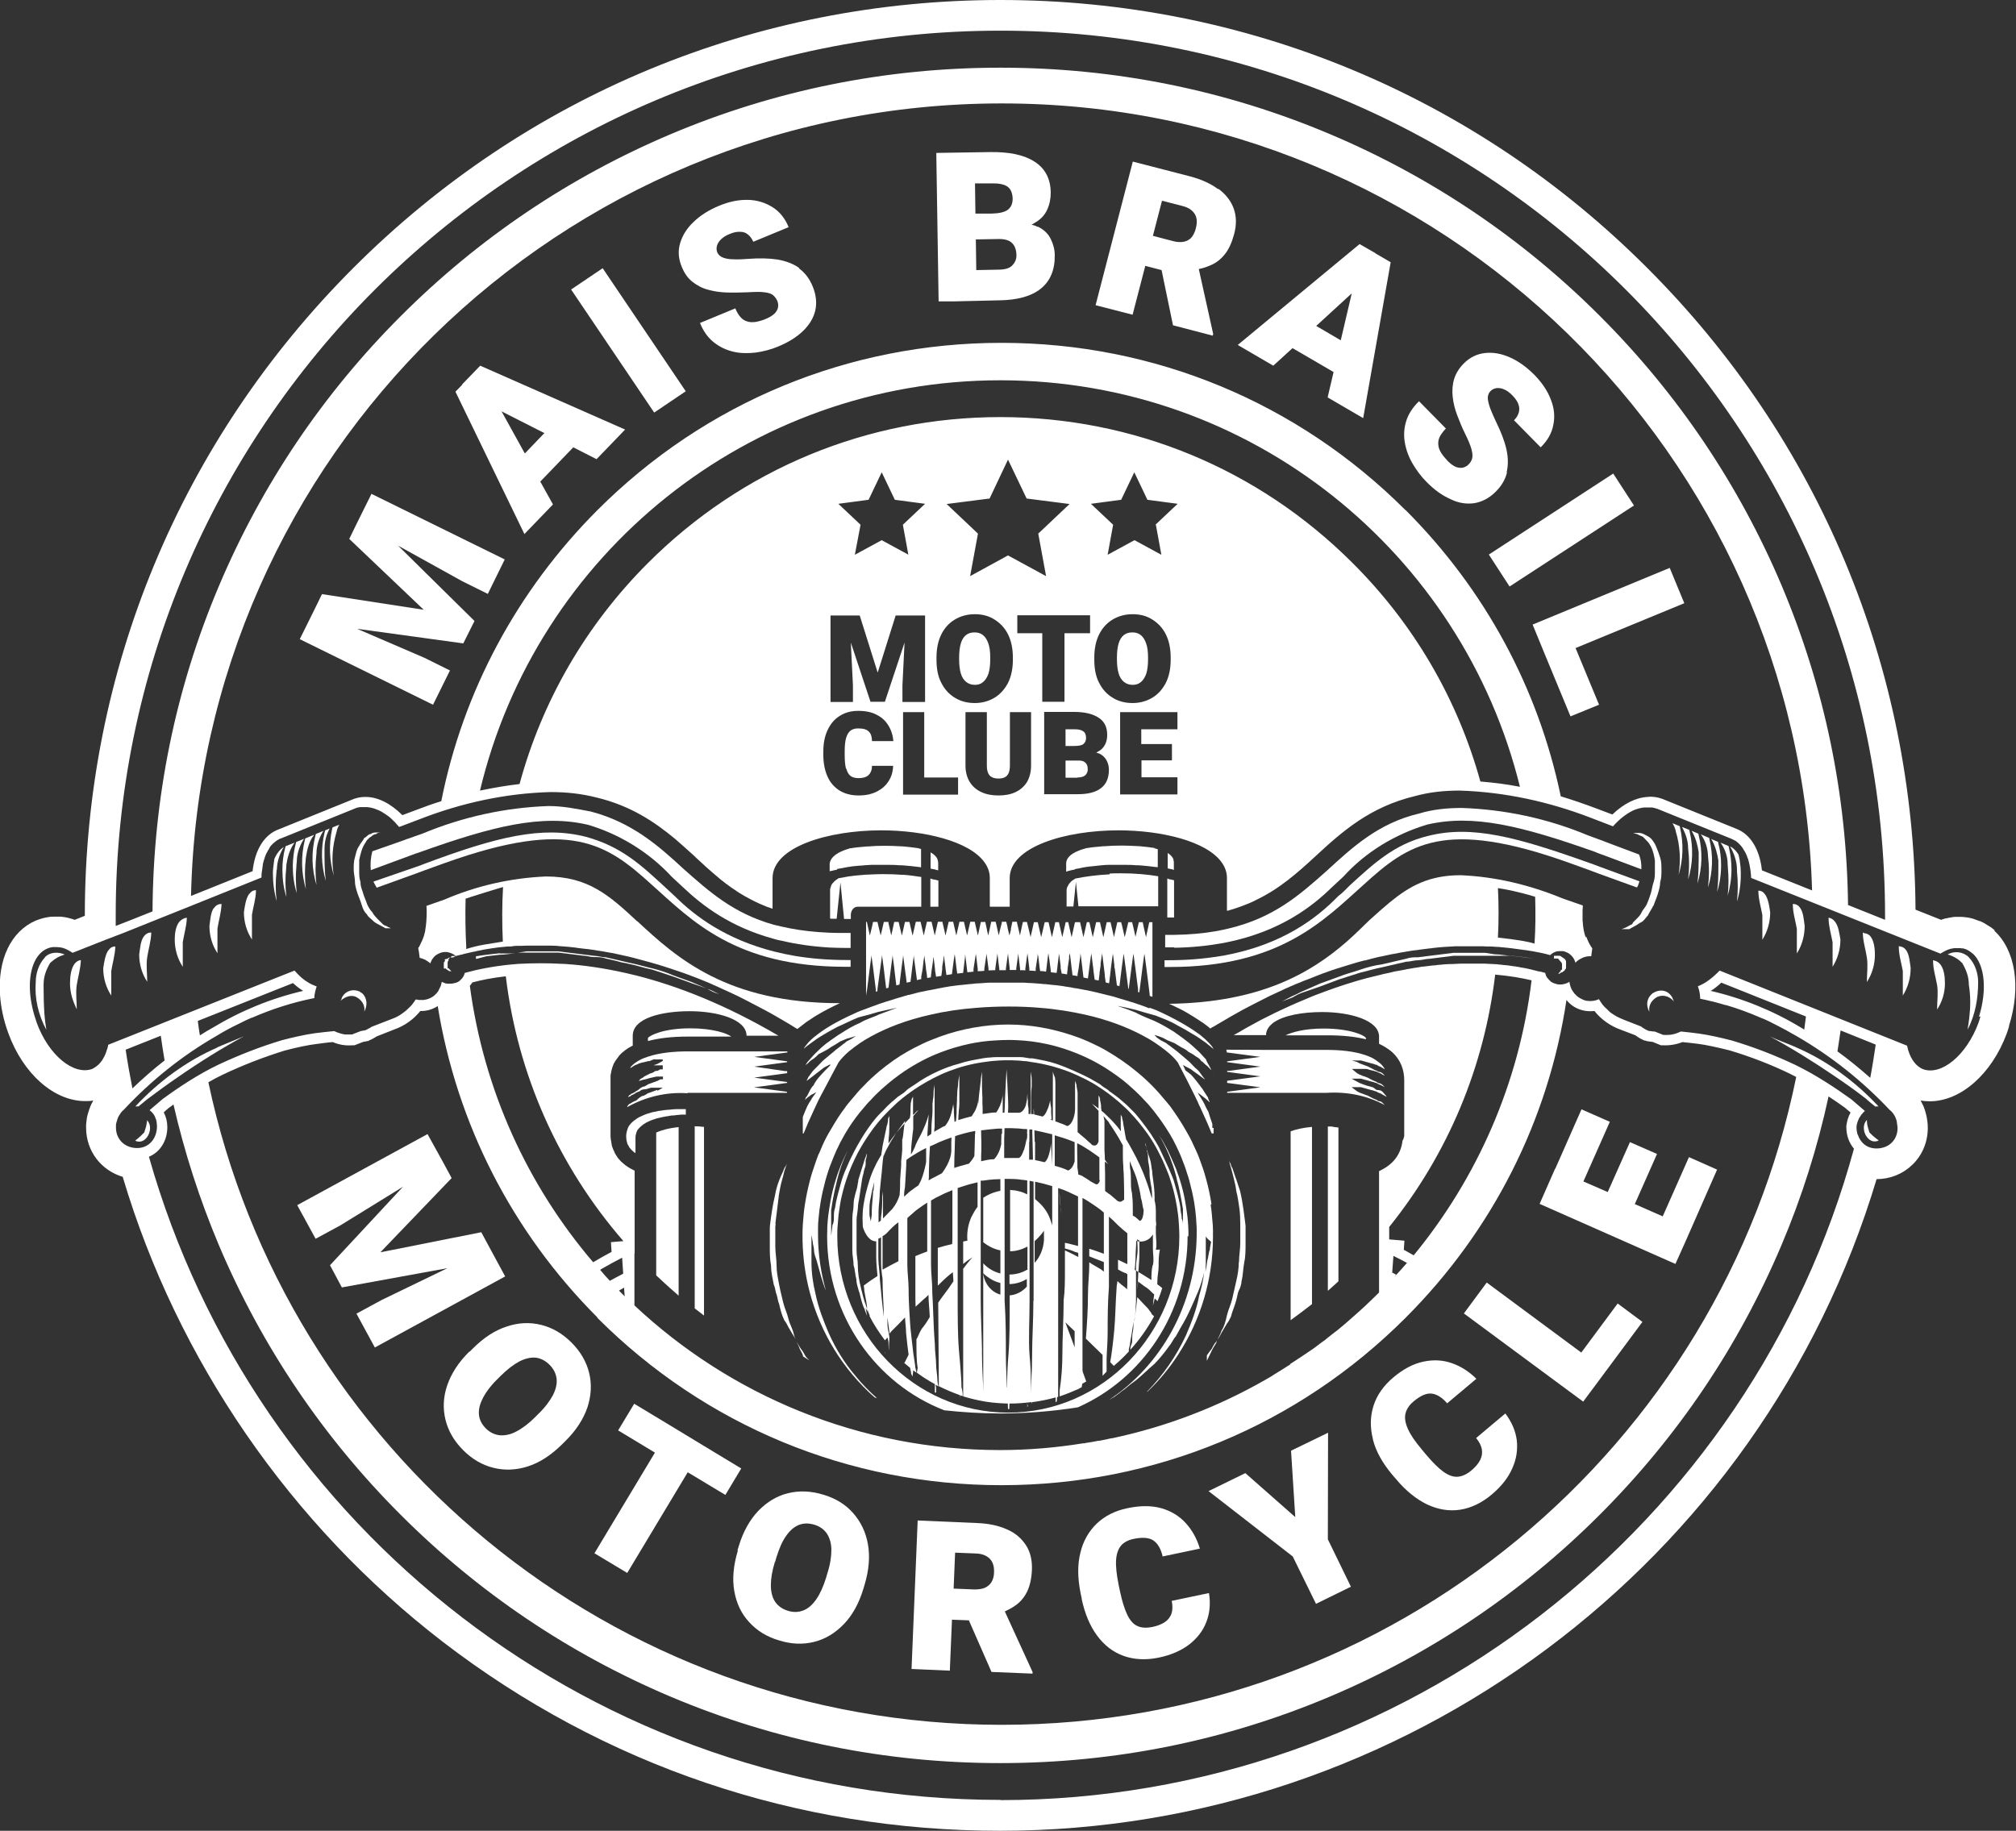 <?xml version="1.0" encoding="UTF-8"?>
<svg id="Camada_2" data-name="Camada 2" xmlns="http://www.w3.org/2000/svg" viewBox="0 0 95.3 86.56">
  <rect x="0" y="0" width="95.3" height="86.56" fill="#333333" stroke="none"/>
  <defs>
    <style>
      .cls-1 {
        fill: #fff;
        stroke-width: 0px;
      }
    </style>
  </defs>
  <g id="Camada_3" data-name="Camada 3">
    <g>
      <path class="cls-1" d="M57.27,56.93c-.06-.38-.14-.76-.24-1.13-.03-.11-.06-.22-.09-.32-.04-.13-.08-.26-.13-.39-.08-.24-.17-.48-.28-.71-.06-.13-.12-.26-.18-.39-.06-.13-.13-.26-.2-.38-.2-.36-.41-.7-.64-1.03-.05-.07-.09-.13-.14-.2-.05-.07-.09-.13-.15-.19-.05-.07-.11-.13-.16-.19l-.11-.13c-.06-.07-.11-.13-.17-.2-.1-.11-.2-.22-.3-.32-.11-.11-.21-.21-.33-.32-.14-.13-.29-.26-.44-.38-.45-.37-.92-.69-1.42-.98-.2-.12-.41-.22-.62-.32-.31-.15-.63-.28-.96-.39-.97-.33-2-.52-3.06-.52s-2.21.2-3.24.58c-.26.1-.53.2-.78.32-.25.12-.51.25-.75.39-.21.12-.42.25-.62.39-.23.16-.45.33-.67.51-.27.23-.53.46-.77.72-.11.11-.21.21-.3.32-.05.07-.11.13-.16.19-.04.04-.07.09-.11.13-.05.06-.11.13-.16.19-.07.08-.13.17-.19.26-.03.04-.07.09-.1.13-.23.33-.44.68-.64,1.03-.07.13-.14.25-.2.38-.06.13-.12.26-.17.39-.03.08-.07.16-.11.24-.06.16-.12.32-.17.48-.08.23-.16.47-.22.71-.1.38-.18.76-.24,1.15-.04.24-.06.47-.08.71-.01.16-.03.33-.03.49-.02.75.04,1.51.18,2.25.37,1.94,1.3,3.73,2.66,5.13.19.19.38.38.58.55.04,0,.07.02.1.03-.37-.33-.72-.68-1.03-1.07-.51-.6-.93-1.28-1.25-2-.25-.58-.5-1.23-.63-1.87-.12-.49-.19-.99-.19-1.49v-1.29l.06.32c0,.13.06.26.06.39,0,.19.07.32.13.52.13.45.25.97.44,1.42,0,0,0,0,0,.01-.24-.84-.38-1.74-.38-2.66,0-.12,0-.23,0-.34,0-.16.01-.33.03-.49.02-.24.05-.48.09-.71.06-.36.14-.7.23-1.04.07-.24.14-.48.23-.71.09-.24.19-.48.29-.71.06-.13.13-.26.19-.39.07-.13.14-.26.21-.38.21-.36.45-.71.71-1.03.04-.04.07-.09.11-.13.07-.09.15-.17.22-.26.06-.07.12-.13.18-.19.04-.04.08-.09.12-.13.06-.07.13-.13.19-.19.11-.11.23-.22.35-.32.29-.26.61-.5.93-.72.54-.36,1.12-.67,1.73-.9.42-.16.86-.29,1.31-.39.42-.09.86-.15,1.3-.17.18-.01.36-.02.54-.02.15,0,.29,0,.44.01.48.02.94.08,1.4.18.38.08.75.19,1.11.32.69.25,1.33.57,1.93.98.18.12.36.25.53.38.13.1.26.21.38.32.12.11.24.21.35.32.07.07.13.13.2.2.04.04.08.09.12.13.06.06.12.13.18.19.05.06.11.13.16.19s.11.13.16.2c.26.33.49.67.71,1.03.07.13.15.25.21.38.07.13.13.26.19.39.11.23.2.47.29.71.05.13.09.26.13.39.04.11.07.21.1.32.09.34.17.68.23,1.03.04.24.07.48.09.73.01.16.02.33.03.49,0,.12,0,.23,0,.34-.04,3.28-1.68,6.16-4.16,7.8.1-.06.2-.12.29-.17.06-.06.19-.13.25-.19.06-.06.19-.13.25-.19.16-.14.33-.27.5-.39.32-.26.57-.52.88-.78.25-.26.48-.54.69-.84.12-.13.19-.33.31-.45l.25-.45c.32-.52.56-1.1.81-1.68.12-.29.21-.59.28-.9-.04.38-.13.75-.23,1.09-.12.65-.37,1.29-.62,1.87-.46,1-1.09,1.9-1.85,2.68,0,0,.01,0,.02,0,.55-.52,1.04-1.11,1.46-1.76,1.07-1.65,1.64-3.58,1.64-5.56,0-.1,0-.2,0-.3,0-.17-.01-.33-.03-.49-.02-.25-.04-.49-.08-.73ZM57.19,59.09c-.06.13-.06.32-.12.52-.02.18-.05.35-.09.53.01-.13.02-.26.02-.4v-1.29h0s0,.07.25.26c0,.06-.06.26-.06.39Z"/>
      <polygon class="cls-1" points="57.36 50.73 57.37 50.75 57.37 50.73 57.36 50.73"/>
      <path class="cls-1" d="M54.32,47.67c-.17-.07-.34-.13-.52-.19-.2-.07-.4-.13-.6-.19-.15-.04-.29-.09-.43-.13-.08-.03-.17-.05-.25-.07-.05-.01-.11-.03-.16-.04h-.01c-.16-.04-.32-.08-.48-.12-.01,0-.03-.01-.04-.01-.15-.03-.3-.07-.45-.1-.02,0-.05-.01-.07-.01-.07-.01-.14-.03-.21-.04-.07-.01-.14-.03-.21-.04-.03,0-.06-.01-.09-.01-.13-.03-.26-.05-.4-.07-.04,0-.08-.01-.11-.02-.13-.02-.25-.03-.38-.05-.04,0-.09-.01-.13-.01-.12-.01-.24-.03-.37-.04-.05,0-.09,0-.14-.01-.12-.01-.24-.02-.36-.03-.05,0-.1-.01-.15-.01-.12,0-.23-.01-.35-.02h-.09c-.1,0-.2,0-.29,0h-.05c-.05,0-.11,0-.16,0h-.34c-.05,0-.11,0-.16,0h-.17c-.06,0-.12,0-.17,0-.05,0-.11,0-.16,0-.12,0-.23.01-.35.02-.05,0-.1.01-.15.01-.12,0-.24.01-.36.03-.04,0-.09.01-.14.01-.12.01-.25.03-.37.04-.04,0-.08.01-.12.01-.13.02-.26.03-.38.05-.04,0-.08.01-.12.02-.13.02-.26.04-.39.07-.03,0-.07.01-.1.02-.03,0-.07.01-.1.02-.1.02-.21.04-.31.06,0,0-.01,0-.02,0-.15.03-.29.06-.43.09-.02,0-.04,0-.05.01-.15.04-.31.08-.46.12-.01,0-.02,0-.03,0-.03,0-.06.02-.09.03-.08.02-.16.04-.24.07h0c-.15.04-.29.08-.43.13-.2.06-.4.12-.6.19-.17.06-.34.13-.52.19-.12.05-.24.09-.35.13-.11.04-.2.08-.3.13-.9.4-1.51.78-1.89,1.1,0,0-.01,0-.01,0-.11.09-.2.18-.28.26-.01.02-.04.04-.05.06-.05.05-.08.11-.12.15-.03.04-.05.07-.06.1.04-.03.08-.07.12-.1.07-.05.13-.1.2-.15.11-.08.21-.15.32-.23.05-.03.11-.07.16-.1.26-.16.52-.31.79-.45.31-.13.69-.33,1-.45l.5-.13.44-.13c.57-.13.88-.19.88-.19,0,0-.37.13-.87.32-.25.13-.57.2-.88.39-.32.13-.63.32-.94.52-.07.04-.13.08-.2.13-.15.1-.3.21-.45.32-.01.01-.03.02-.04.03-.14.11-.27.23-.4.36-.09.08-.17.17-.25.26-.06.07-.12.13-.17.19-.05.05-.09.12-.13.19h0c.12-.07.19-.19.31-.26.04-.02.07-.04.09-.06.07-.05.13-.11.22-.2l.25-.13.13-.07c.07-.04.12-.07.17-.11.04-.03.09-.06.15-.09l.21-.13.11-.07.31-.13.25-.07.18-.06-.19.13-.25.13s-.05.04-.08.07c-.06.04-.13.09-.17.13l-.25.19-.08.07-.23.19-.31.26-.25.26-.19.19-.06.07-.19.26-.06.13-.03.05s.06-.04.09-.06l.58-.45.17-.13.25-.13h.06l-.06.07-.19.19c-.19.2-.44.45-.56.71-.09.09-.16.21-.21.32-.01.02-.02.04-.03.06-.04.07-.05.11-.07.13-.01.02-.03.04-.06.07,0,.02,0,.04-.02.07,0,.01-.01.03-.02.05.01-.01.03-.03.05-.05.05-.05.1-.09.16-.13.03-.02.05-.04.08-.06l.25-.13-.14.19-.05.07s-.03.04-.04.07c-.04.06-.08.13-.12.19-.05.08-.09.17-.13.26,0,.02-.02.04-.03.07s-.02.04-.03.07c-.03.08-.07.17-.1.25v.78h.04c.14-.35.29-.69.45-1.03.02-.04.04-.09.06-.13.04-.08.08-.17.12-.26.03-.06.06-.13.09-.19l.07-.13c.03-.07.07-.13.1-.19.06-.11.11-.21.17-.32.13-.24.25-.48.38-.72.07-.13.14-.26.21-.39.11-.15.27-.33.49-.52.15-.12.32-.25.52-.39.16-.11.33-.21.53-.32.71-.39,1.65-.77,2.83-1.03.65-.15,1.36-.26,2.16-.32.48-.04.99-.06,1.51-.06s1.01.02,1.47.06c.78.06,1.49.18,2.13.32,1.11.25,2,.6,2.7.97.25.13.47.26.66.39.16.11.31.22.44.32.28.22.48.42.6.59.07.13.13.26.2.39.07.13.13.25.2.38.05.11.11.21.16.32.05.11.11.21.16.32.03.07.07.13.1.2.02.04.04.09.06.13.03.06.07.13.09.19s.06.13.09.19.06.13.09.2c.16.34.31.69.45,1.03h.09v-.26h-.06v-.19c-.07-.19-.13-.39-.19-.58-.04-.07-.08-.13-.11-.2-.03-.07-.06-.13-.09-.19-.03-.06-.07-.13-.11-.19-.03-.04-.05-.09-.08-.13-.04-.06-.08-.13-.11-.19l.25.19c.05.04.11.08.16.13.05.04.11.09.15.14h0c0-.05-.03-.09-.05-.14-.01-.02-.02-.04-.02-.07,0-.02-.02-.04-.04-.07-.04-.07-.09-.13-.13-.2-.03-.04-.05-.08-.08-.13-.05-.07-.1-.13-.15-.2-.08-.11-.17-.22-.25-.32-.06-.07-.11-.13-.17-.19l-.25-.19-.12-.26.12.07.25.13s.06.04.09.07c.17.12.34.24.52.38.01.01.04.03.04.03v-.03c-.08-.07-.14-.19-.2-.26-.03-.05-.07-.09-.1-.13-.05-.05-.11-.09-.15-.13l-.25-.26h0s-.3-.26-.3-.26l-.31-.26-.09-.07-.16-.12c-.06-.06-.19-.13-.25-.19l-.25-.13-.19-.13-.12-.13.19.06.19.07.25.13.32.13.31.19c.08.04.16.08.22.12.04.02.07.05.09.07.06.06.25.13.31.19.03.03.09.06.15.1.07.04.13.09.17.16.12.07.19.19.31.26l.18.19c-.06-.19-.19-.32-.25-.51-.07-.08-.14-.15-.21-.23-.07-.08-.15-.16-.23-.23-.12-.11-.24-.22-.36-.32-.01-.01-.03-.02-.04-.03-.15-.12-.31-.24-.48-.36-.06-.04-.12-.08-.18-.13-.31-.19-.63-.38-.94-.52-.26-.11-.52-.21-.74-.32-.04-.02-.09-.04-.13-.07-.29-.12-.54-.21-.7-.26-.11-.04-.18-.06-.18-.06,0,0,.12.02.32.06.15.03.34.08.56.13l.44.13.25.07.25.07c.32.13.69.26,1,.45.27.14.53.29.79.45.05.03.1.06.15.09.1.07.2.13.29.2.04.03.09.06.13.09.04.03.07.06.11.09.06.05.12.09.18.15.03.02.06.04.08.07-.01-.03-.03-.06-.05-.09-.02-.04-.05-.08-.09-.12-.02-.03-.05-.05-.08-.09-.05-.05-.11-.11-.17-.17-.08-.07-.16-.14-.26-.22,0,0,0,0,0,0h0c-.38-.28-.96-.64-1.76-1.02-.08-.04-.17-.08-.26-.12-.12-.05-.24-.09-.35-.13ZM38.58,51.66h0,0s0,0,0,0ZM40.47,49.01h-.01s0,0,0,0l.19-.07h0l-.19.07ZM54.56,48.95h0s0,0,0,0h0Z"/>
      <path class="cls-1" d="M57.24,63.82l-.19.26v.26l.19-.39c.07-.16.16-.31.25-.45.01-.04.03-.08.05-.13-.01.02-.03.05-.05.07-.13.13-.19.33-.25.39Z"/>
      <polygon class="cls-1" points="41.85 63.94 41.83 63.94 41.86 64 41.85 63.95 41.85 63.94"/>
      <path class="cls-1" d="M58.56,59.67c0,.3-.05.61-.12.9-.06.26-.13.58-.19.84-.06.26-.19.52-.25.78-.06.26-.12.52-.25.71-.05.15-.13.3-.2.45.09-.12.16-.29.26-.45l.19-.32c.06-.07.13-.2.19-.33.06-.26.19-.52.25-.78.06-.2.06-.33.12-.45.07-.13.13-.32.13-.45.07-.26.07-.58.13-.9.06-.26.06-.58.06-.9v-.85h-.01s0-.05,0-.05c-.03-.23-.06-.46-.09-.69-.04-.29-.09-.58-.16-.87-.06-.17-.11-.35-.17-.52-.04-.11-.08-.22-.11-.32-.03-.09-.06-.17-.09-.26-.03-.03-.05-.08-.06-.13s-.03-.09-.06-.13l-.06-.13c.04.08.06.17.08.26.01.04.03.09.04.13.02.08.04.16.07.26.03.1.05.21.08.32.04.16.08.33.1.52.07.27.11.55.15.83.03.24.04.48.04.73v.9c0,.32-.06.58-.06.9Z"/>
      <path class="cls-1" d="M55.49,44.81c.82-.01,1.58-.09,2.25-.21.11-.02.21-.04.31-.06,2.45-.51,3.95-1.65,4.89-2.57l.56-.52c1.06-1.17,2.44-2,3.95-2.46,2.19-.52,4.51.07,7.96,1.29l.09.04.05.02.33.12,1.71.64c.01-.24-.02-.48-.11-.7l-1.28-.48-.34-.13-.05-.02-.76-.28c-1.89-.79-3.91-1.22-5.95-1.29-.69,0-1.38.07-2,.26-1.94.45-3.19,1.62-4.38,2.71-1.27,1.13-2.49,2.22-4.64,2.73-.1.02-.21.05-.31.07-.1.02-.21.04-.31.06-.58.1-1.22.16-1.94.17-.11,0-.2,0-.31,0h-.13v.26h0v.33h.19c.09,0,.17,0,.25,0Z"/>
      <path class="cls-1" d="M88.25,51.99c.13.11.26.22.4.33.04,0,.07-.01.1-.01.02,0,.03,0,.05,0-1.11-1.19-2.44-2.16-3.87-2.78-.06-.03-.12-.05-.18-.08h0c-.36-.15-.7-.27-1.07-.44,1,.54,2,1.16,2.97,1.82.55.37,1.09.75,1.6,1.15Z"/>
      <path class="cls-1" d="M10.27,49.53c-1.43.62-2.76,1.59-3.87,2.78.01,0,.03,0,.05,0,.04,0,.07,0,.1,0,.13-.11.27-.22.4-.33.48-.36.97-.72,1.47-1.06h0c1.01-.7,2.05-1.35,3.1-1.92-.37.16-.69.28-1.04.43-.07.03-.14.06-.21.09Z"/>
      <path class="cls-1" d="M6.94,53.06c-.01.16-.07.32-.12.48-.1.11-.21.21-.32.3-.04.03-.07.06-.11.09h0c.5.26.94-.58.56-.97,0,.04,0,.07,0,.11Z"/>
      <path class="cls-1" d="M88.37,53.54c-.04-.14-.09-.28-.11-.42,0-.06-.01-.11-.01-.17h0c-.38.39.06,1.23.56.97-.04-.03-.08-.06-.12-.09-.12-.09-.23-.19-.32-.29Z"/>
      <path class="cls-1" d="M55.43,41.12s.04.01.06.01v-.34s0-.09-.02-.13c0-.01,0-.02,0-.03-.01-.04-.04-.08-.06-.11-.03-.04-.06-.07-.09-.1,0,0,0,0,0,0-.04-.03-.07-.06-.12-.09v.73h0c.05.01.1.02.15.03.03,0,.07.01.1.02Z"/>
      <path class="cls-1" d="M55.24,41.55s-.04,0-.06-.01v1.84h.07c.09,0,.16,0,.25,0v-1.76c-.07-.02-.15-.04-.22-.05-.01,0-.02,0-.03,0Z"/>
      <path class="cls-1" d="M11.78,42.26c-.16.22-.21.6-.25.87,0,.46.13.91.38,1.29v-1.17c.06-.37.18-.74.19-1.12h0v-.04c-.14,0-.24.07-.31.17Z"/>
      <path class="cls-1" d="M51.35,65.32l-.34-.93s0,.09,0,.13c0,.32-.06.52-.06.71v.3c.14-.07.28-.14.41-.22Z"/>
      <path class="cls-1" d="M38.26,64.32l-.06-.06c-.08-.07-.14-.16-.19-.26-.06-.13-.19-.26-.25-.39-.03-.06-.07-.11-.1-.16.04.08.08.15.11.23.06.2.19.32.19.45l.3.19Z"/>
      <path class="cls-1" d="M31.02,60.3c.35.33.7.65,1.06.96v-7.97c-.48.05-.83.15-1.06.26v6.75Z"/>
      <path class="cls-1" d="M32.84,53.25v8.61c.15.11.29.23.44.34v-8.92c-.06,0-.12-.01-.19-.02-.08,0-.16-.01-.25-.01Z"/>
      <path class="cls-1" d="M36.65,57.88c.03-.24.06-.48.09-.72.03-.22.05-.44.08-.66.04-.26.09-.5.15-.71.04-.15.08-.28.1-.39.03-.11.07-.21.11-.32,0-.02.01-.04.02-.07l-.03.07-.03.06c-.07.07-.07.13-.13.26-.07.14-.12.26-.17.39-.09.23-.16.46-.2.71-.06.24-.1.47-.14.7-.04.24-.07.48-.1.72,0,.04-.01.09-.01.13v.9c0,.26,0,.58.06.9,0,.32.07.58.13.9.07.13.07.32.13.45.06.2.06.32.12.45.06.26.12.52.25.78.06.07.13.19.19.32l.19.32c.05.08.1.16.15.24-.04-.07-.07-.15-.09-.25-.06-.26-.19-.45-.25-.71-.06-.26-.19-.52-.25-.78s-.13-.52-.19-.84-.12-.58-.12-.9-.06-.58-.06-.9v-.9c0-.06.01-.12.02-.18Z"/>
      <path class="cls-1" d="M52.45,41.34h-.01c-.59.03-1.13.1-1.61.2,0,0,0,0,0,0-.04.03-.08.05-.12.08,0,0-.02.01-.03.02-.04.03-.07.06-.1.1-.01.01-.02.02-.03.03-.03.04-.05.08-.07.12,0,.01-.01.02-.02.03-.02.05-.04.11-.04.17v.77h0s.32,0,.32,0l.12-1.15v-.02l.12,1.16h3.71s.04,0,.06,0v-1.42c-.53-.09-1.12-.14-1.75-.14-.19,0-.37,0-.54.01Z"/>
      <path class="cls-1" d="M39.25,43.44h.07c.07,0,.15,0,.23,0l.07-.67.11-1.05h0s.17,1.73.17,1.73h.32v-.19c0-.2.13-.39.32-.39h3.01v-1.41s-.02,0-.03,0c-.26-.04-.53-.08-.82-.1-.03,0-.05,0-.08,0-.26-.02-.54-.03-.82-.03-.17,0-.34,0-.5.01-.08,0-.16.01-.23.01-.11,0-.21.01-.31.02-.04,0-.09.01-.13.01-.15.01-.3.03-.44.05-.01,0-.02,0-.03,0-.17.03-.34.06-.5.09,0,0-.01,0-.02,0,0,0,0,0-.01.01-.03.02-.07.05-.1.07-.01.01-.03.02-.04.03-.04.03-.07.06-.1.1,0,0-.02.01-.03.03-.04.04-.06.09-.08.14,0,0,0,0,0,.01-.02.05-.04.11-.04.17h0v1.35h.04Z"/>
      <path class="cls-1" d="M48.56,66.33v.19c.06-.06,0-.06,0-.19Z"/>
      <path class="cls-1" d="M56.18,58.45c0-.16,0-.32-.01-.47-.01-.16-.02-.32-.04-.48-.03-.25-.07-.49-.11-.73-.06-.33-.14-.65-.24-.97-.03-.11-.07-.22-.11-.32-.04-.13-.09-.26-.15-.39-.1-.24-.21-.48-.32-.71-.07-.13-.14-.26-.21-.39-.07-.11-.13-.22-.2-.33.06.11.12.22.18.33.04.08.09.17.13.26.02.04.04.09.06.13.11.23.2.47.28.71.04.13.09.26.12.39.03.11.06.21.08.32,0,.02.01.04.02.07.08.29.13.58.19.88.02.13.05.27.07.41v.79c0-.11,0-.23-.06-.34,0-.05,0-.11-.01-.15-.02-.12-.05-.23-.05-.37-.02-.12-.04-.24-.07-.36-.07-.31-.16-.61-.25-.93-.04-.11-.08-.21-.13-.32-.05-.13-.11-.26-.17-.39-.11-.24-.22-.48-.33-.71-.02-.04-.04-.09-.06-.13-.05-.09-.1-.17-.15-.26-.08-.13-.16-.26-.24-.38-.23-.33-.47-.65-.74-.97-.02-.02-.04-.04-.06-.06-.07-.07-.13-.13-.2-.2-.07-.07-.13-.13-.2-.19-.08-.07-.15-.13-.22-.19-.03-.02-.05-.05-.08-.07l-.09-.07-.27-.2-.09-.06c-.1-.11-.25-.17-.36-.26-.03-.02-.05-.04-.08-.07-.15-.09-.3-.17-.45-.26-.26-.14-.52-.26-.79-.38-.27-.12-.54-.23-.83-.33-.38-.13-.75-.19-1.13-.26-.04,0-.08,0-.12,0-.11-.01-.21-.04-.31-.05-.04,0-.08-.01-.13-.01h-.62c-.14,0-.29,0-.44,0-.12,0-.25,0-.38.02-.12,0-.24.02-.37.04h0c-.38.07-.75.13-1.13.26-.32.08-.63.2-.93.33-.4.18-.78.39-1.14.65-.04.03-.07.05-.11.07-.13.09-.24.15-.33.25-.03.03-.05.05-.08.07-.09.07-.19.12-.28.19-.03.02-.05.04-.08.07-.03.02-.05.04-.08.07-.08.06-.15.12-.22.19-.09.08-.18.17-.26.26-.04.04-.08.09-.13.13-.02.02-.04.04-.06.06-.28.28-.52.62-.75.97-.08.13-.16.25-.23.38-.05.08-.1.17-.15.26-.02.05-.04.09-.07.13-.12.24-.24.47-.34.71-.1.22-.2.45-.28.71-.09.33-.18.63-.25.95-.03.11-.04.23-.06.34-.04.12-.06.24-.06.37,0,.03,0,.05,0,.08,0,.13,0,.26-.07.39h0s0,.02,0,.02l-.06.48v-1.21c.02-.15.05-.3.07-.45.05-.28.11-.56.18-.84.01-.04.02-.09.03-.13.06-.24.13-.48.21-.71.09-.24.19-.48.3-.71-.12.23-.23.47-.33.71-.09.23-.18.47-.25.71-.1.32-.18.65-.24.98-.04.24-.08.47-.11.72-.02.16-.03.32-.04.48,0,.16-.01.31-.01.47,0,3.77,2.31,6.98,5.54,8.23.86.09,1.73.15,2.61.15,1.25,0,2.49-.1,3.7-.29,3.04-1.34,5.19-4.46,5.19-8.09ZM39.33,58.45h0v-.02s0,.02,0,.02ZM47.66,66.79c-4.45,0-8.08-3.75-8.08-8.34,0-.18,0-.35.02-.53.01-.16.03-.32.04-.48.03-.24.07-.48.11-.71.07-.32.15-.63.25-.93.08-.24.17-.48.27-.71.11-.24.22-.48.35-.71.07-.13.15-.26.23-.39.08-.13.17-.26.25-.38.25-.37.54-.72.85-1.03.04-.04.09-.09.13-.13.09-.09.18-.17.27-.26.07-.07.15-.13.22-.19.05-.05.11-.09.16-.13.08-.07.17-.13.25-.19.15-.11.31-.22.47-.32.45-.28.92-.53,1.42-.72.52-.2,1.05-.34,1.61-.42.12-.02.25-.03.37-.05.13-.01.25-.02.38-.03.15-.01.29-.01.44-.01.12,0,.25,0,.37.01.13,0,.25.02.38.03.11,0,.21.02.31.04.6.08,1.18.23,1.74.44.29.11.57.24.85.38.19.1.38.2.56.32.16.1.32.21.47.32.09.06.17.13.26.2.05.04.11.09.16.13.08.06.15.13.22.19.07.06.14.13.21.19.07.06.13.13.2.2.31.32.59.67.85,1.03.09.13.17.25.25.38.08.13.15.26.22.39.12.23.24.47.34.71.05.13.11.26.16.39.04.11.08.21.11.32.1.3.18.6.24.91.05.24.09.48.12.73.02.16.03.32.04.48.01.17.02.35.02.53,0,4.59-3.63,8.34-8.08,8.34Z"/>
      <path class="cls-1" d="M54.64,59.09c.06-.26,0-.52,0-.78v-.32c.02-.07.02-.14.01-.2,0-.03,0-.05-.01-.07v-.4c0-.19-.01-.37-.06-.56,0-.05,0-.11,0-.16,0-.27-.03-.54-.07-.81-.01-.11-.03-.21-.04-.32,0-.02,0-.04,0-.07-.02-.11-.04-.22-.05-.32-.01-.06-.02-.12-.03-.17-.05-.19-.11-.34-.15-.46,0-.03-.02-.05-.03-.08,0-.04,0-.08-.01-.11,0,.04.01.07.01.11v.02s0,.03,0,.04c.06.07.06.26.06.39,0,.07.02.16.04.26.01.08.03.17.03.26,0,.04,0,.09,0,.13,0,.11.01.21.03.32.01.06.02.13.03.19.05.22.06.4.06.61v.08s-.02-.05-.03-.08c-.08-.27-.16-.54-.26-.8-.04-.11-.08-.21-.12-.32-.05-.13-.12-.26-.17-.39-.11-.24-.23-.48-.36-.71-.05-.09-.11-.2-.16-.29,0-.01-.01-.02-.02-.03-.01-.02-.02-.04-.03-.05,0,0,0,0,0-.01-.03-.04-.05-.08-.08-.13-.02-.09-.03-.17-.05-.26-.03-.17-.05-.32-.08-.45,0-.13-.06-.26-.06-.32v-.02s-.06-.11-.06-.11v.52c0,.08,0,.17.01.27-.19-.26-.4-.49-.63-.71-.07-.06-.12-.12-.19-.18,0,0-.01-.01-.02-.02-.03-.02-.06-.04-.08-.06,0-.05-.01-.09-.02-.13,0-.02,0-.04,0-.06,0-.04,0-.08-.01-.13-.01-.07-.03-.14-.04-.19,0-.03,0-.07,0-.07l-.02-.04v-.03s-.05-.07-.05-.07v.61s-.03-.02-.04-.03c-.09-.07-.17-.13-.27-.19.06.06.12.13.18.19.04.05.09.09.13.14v1.35s0,.06,0,.09c0,.01-.01.03-.01.04-.05.13-.14.21-.3.13-.04-.05-.09-.09-.14-.13-.11-.11-.23-.21-.35-.31-.02-.01-.04-.03-.06-.05-.01,0-.02-.02-.03-.03-.03-.03-.07-.05-.1-.08v-1.8s0-.04,0-.06c-.01-.13-.04-.23-.05-.32,0-.02,0-.04,0-.06l-.02-.05-.05-.14v1.29c0,.06,0,.13-.01.2-.04.29-.16.6-.36.65-.12-.06-.24-.11-.37-.15-.02-.01-.04-.02-.07-.03-.04-.01-.08-.03-.12-.04v-1.66c0-.13,0-.24-.01-.32,0-.07-.02-.13-.05-.19h0c-.03-.07-.05-.13-.06-.19v2.32s-.09-.04-.13-.06h.07l-.02-.32v-.2s-.03-.19-.03-.19l-.02-.19v-.07s0,.04,0,.07c0,.05-.02.12-.04.19-.01.06-.04.13-.06.19-.03.07-.06.13-.09.2-.05.09-.11.17-.17.19-.15-.04-.27-.07-.4-.1,0-.03,0-.06,0-.09,0-.07-.01-.13-.02-.2,0,.06,0,.13,0,.2v.08h0s-.07-.01-.1-.01h-.02v-.8c0-.19.01-.36.03-.5,0-.03,0-.05,0-.08,0-.06,0-.12,0-.17v-.07c0-.17-.04-.29-.05-.38,0-.02,0-.04,0-.06v.76h0c0,.16,0,.33,0,.52,0,.04,0,.09,0,.13,0,.06,0,.13,0,.19,0,.06,0,.13,0,.19,0,.06,0,.13-.01.2,0,.02,0,.04,0,.07-.03,0-.05,0-.09,0v-.26s-.03-.19-.03-.19v-.19s-.02-.13-.02-.13v-.2c-.01.07-.01.13-.02.2,0,.05,0,.09-.01.13-.01.07-.03.12-.04.18,0,0,0,.01,0,.02-.02.07-.04.12-.07.17-.06.11-.14.19-.24.21h-.54c0-.09.01-.17.01-.25,0-.04,0-.09,0-.13,0-.11-.01-.22-.01-.32-.03-.65-.05-1.13-.07-1.35,0-.09,0-.14,0-.14,0,0,0,.05,0,.14-.01.22-.04.69-.07,1.35,0,.1-.01.21-.01.32,0,.12-.01.25-.02.38h-.08v-.97c0,.09,0,.17-.02.26-.01.06-.03.12-.04.18-.01.05-.03.09-.05.14,0,.01-.01.03-.01.04,0,.01-.01.03-.02.04-.05.11-.1.21-.17.3-.02,0-.04,0-.07,0-.13,0-.28.03-.43.05-.02,0-.04,0-.06.01-.03,0-.05,0-.08.01v-.21c0-.09,0-.17-.01-.26,0-.06,0-.13,0-.19,0-.04,0-.09,0-.13,0-.07-.01-.13-.01-.19,0-.11-.01-.22-.01-.32,0-.09,0-.18,0-.26v-.52s0,.04,0,.07c-.01.12-.06.29-.06.45-.01.09-.02.17-.03.26-.01.11-.03.21-.04.32,0,.07-.02.13-.02.19,0,.04-.01.09-.01.13,0,.06,0,.13,0,.19l-.02-.19v-.07s0,.04,0,.07c0,.07-.01.13-.03.19-.02.09-.05.17-.09.26-.02.04-.04.09-.07.13-.04.06-.08.13-.12.19-.13.04-.29.07-.44.12-.04.01-.09.03-.13.04-.02,0-.04.01-.06.02,0-.13.01-.25.02-.37,0-.04,0-.09.01-.13.01-.09.02-.17.02-.26,0-.06,0-.13,0-.19v-1.23s0,.1-.02.16c-.02.11-.04.23-.04.36,0,.02-.01.05-.01.07-.01.09-.03.2-.03.32,0,.06,0,.13-.01.19,0,.04,0,.09,0,.13,0,.06-.01.13-.01.19,0,.08-.01.17-.01.26,0,.04,0,.09,0,.13,0,.14-.02.28-.03.42-.02.01-.04.02-.07.03l-.03-.45v-.13s-.03-.26-.03-.26c-.01.09-.03.17-.05.26-.01.04-.02.09-.03.13-.05.23-.14.44-.3.64-.11.04-.21.1-.31.16-.07.04-.13.07-.19.11,0,0-.01,0-.02.01,0-.08.01-.15.02-.22v-2.07s0,.04,0,.06c0,.02-.01.04-.01.07,0,.03-.01.07-.02.1-.01.07-.02.15-.02.22,0,.06,0,.13-.01.19,0,.04-.01.08-.02.13,0,.06-.01.12-.02.19,0,.06,0,.12,0,.2v.06s0,.09,0,.13c-.01.26-.05.52-.05.78,0,.08,0,.17-.01.26h0c-.06.05-.12.09-.18.12v-.13s.06-.91.06-.91c-.08.32-.21.62-.35.91-.07.13-.13.26-.2.38,0,0,0,.01,0,.01-.02.04-.04.08-.06.12-.02.08-.06.17-.11.26,0,.01-.01.02-.01.03-.03.06-.07.12-.11.18,0-.07.01-.14.01-.21,0-.13.02-.26.03-.39.01-.13.03-.26.04-.38.01-.08.02-.15.03-.22v-.61s.06-.07.09-.11c.03-.03.06-.07.09-.1.02-.02.04-.05.06-.07-.02.01-.04.03-.06.04-.01,0-.02.01-.03.03-.02.01-.04.03-.05.05-.03.04-.07.07-.11.1v-.86l-.03.05-.04.08v.02s-.02.1-.04.17c0,.01,0,.03,0,.04,0,.05-.01.1-.01.16v.07s0,.09,0,.13c0,.1-.01.19-.03.29-.24.24-.46.48-.67.74-.09.12-.19.24-.27.36,0,0-.01.02-.02.03,0,0,0,0,0,0-.02.03-.03.05-.05.07,0-.03,0-.05,0-.07,0-.14.02-.26.03-.38,0-.12.01-.23.01-.33v-.52l-.06.13s0,.08-.01.13c0,.03-.01.07-.02.1,0,.03-.01.07-.03.1-.01.06-.03.13-.04.2-.01.06-.03.12-.04.19-.03.12-.05.25-.08.38-.03.12-.05.25-.07.39,0,.04-.01.09-.02.13,0,.03-.01.06-.01.09-.08.14-.17.28-.24.42-.01.02-.02.05-.03.07-.12.23-.21.46-.29.71-.07.21-.12.42-.18.65-.01.06-.03.12-.04.19-.05.24-.09.48-.1.72-.01.16-.01.31,0,.47,0,.06,0,.12.01.19.11.34.32.68.63.67v.75c0,.33.04.61.06.89-.22.14-.44.29-.65.45.01.09.03.18.03.27.07.39.13.65.13.84-.03-.1-.08-.23-.13-.38-.04-.14-.09-.3-.12-.45-.02-.05-.03-.11-.04-.16-.09-.35-.15-.71-.15-1.07,0-.26-.06-.45-.06-.71v-1.42c0-.11.01-.21.03-.3.01-.13.04-.26.04-.41.01-.1.03-.2.05-.3.04-.29.09-.58.13-.86,0-.02.01-.04.01-.07.02-.1.04-.2.07-.29.01-.08.03-.16.05-.22.02-.04.03-.08.04-.13,0-.03.01-.06.01-.09,0-.05,0-.11,0-.17.03-.09.05-.18.06-.27,0-.02,0-.03,0-.05-.02.04-.04.09-.05.14-.03.06-.05.12-.07.18-.02.08-.05.17-.08.26-.06.2-.13.4-.18.58-.01.04-.03.08-.03.13,0,.04-.01.08-.02.12-.02.11-.03.22-.07.33-.04.13-.08.28-.11.43-.01.08-.02.15-.02.22,0,.18-.03.33-.05.49,0,.07-.01.14-.01.22v1.48c0,.26.06.45.06.71.07.19.07.45.13.65,0,.17.05.33.1.5h0c.01.05.03.1.05.15.06.24.12.53.24.77.03.11.08.21.12.32l-.06-.32s0-.05-.01-.07c.03.07.06.12.09.19,0-.04-.01-.07-.01-.12.03.11.08.22.12.32,0,0-.01,0-.02,0,.21.41.46.79.73,1.15l.1-.11.02-.02c.03.09.05.17.05.28,0,.02,0,.04,0,.06,0,.13.04.22.05.28l-.03-.21c0-.19.05-.37,0-.56h0s0-.06-.01-.09c-.05-.14-.06-.31-.06-.49v-.22c.04.28.07.53.1.76l.09-.11.32-.32.32-.33c.01.24.05.48.05.72.04.42.08.75.12,1.04l-.06.12-.13.26h-.03c.09.07.19.16.29.24.02.11.05.2.05.28l.04.08.03.05h0v-.03l.03-.26s.1.07.15.11c-.01-.11-.06-.22-.06-.33-.02-.11-.03-.22-.05-.34-.03-.16-.05-.34-.07-.53-.02-.19-.05-.4-.07-.61-.04-.33-.06-.67-.08-1.01-.02-.37-.04-.75-.04-1.13s-.06-.78-.06-1.17v-2.19c.08-.08.17-.15.25-.22.04-.04.08-.07.12-.11.04-.03.08-.06.12-.09.15-.11.29-.21.45-.31v2.31c-.19.07-.38.14-.56.22v1.67c0,.25,0,.48.01.72.12-.11.24-.22.36-.33.09-.07.17-.15.25-.23,0,.33.05.71.06,1.05-.1.17-.2.33-.31.47-.12.13-.19.32-.25.45-.02.05-.04.09-.07.13,0,.58,0,1.05.06,1.35l-.04.23c.27.2.55.38.85.54v.4h.06v-.19c0-.06-.01-.12-.03-.18.05.03.09.05.14.08-.02-.1-.05-.2-.05-.34,0-.19-.06-.45-.06-.71s-.06-.58-.06-.97c-.04-.48-.06-.99-.08-1.54-.01-.27-.02-.55-.04-.85v-.07c0-.43-.06-.86-.06-1.28v-3.03c.07-.04.13-.07.19-.11.05-.03.09-.05.14-.07.11-.05.21-.11.32-.16.12-.05.24-.1.36-.15v.13c0,.17,0,.35,0,.53v1.48c0,.14,0,.27-.01.41-.23.05-.45.11-.68.18v1.78c.05-.04.09-.07.12-.11.2-.2.39-.37.59-.52.01.14.02.28.03.43-.08.12-.16.24-.24.35-.14.19-.32.42-.48.66l.03,3.95c.32.16.65.3.99.42.01.05.02.09.02.14v-.13s.08.03.12.04c0-.14-.02-.29-.06-.42,0-.29-.03-.65-.06-1.05-.02-.22-.04-.45-.06-.7-.06-.71-.06-1.62-.06-2.52v-5.15s.04-.01.06-.02c.02,0,.04-.01.06-.02.04-.01.08-.03.13-.04.23-.08.46-.14.69-.19v1.16s0,0,0,0c-.11.14-.2.3-.28.46-.02.04-.04.07-.05.11-.13.33-.18.68-.15,1.03-.07.01-.14.03-.2.04v1.06c.13-.11.27-.21.42-.3,0,0,.01-.01.02-.01,0,0-.01.01-.02.02-.15.16-.29.34-.42.52v6.03c.32.1.66.18,1,.24,0,.08,0,.15,0,.17v-.17s.08.01.13.02c.32.05.65.07.98.08,0,.16.01.24.01.26h0s.06,0,.06,0c0-.01,0-.1.01-.26h.05c.34,0,.67-.03,1-.07v.08s.02-.05.03-.08c.03,0,.07-.01.1-.01.34-.05.68-.12,1-.21v.25c0-.07.06,0,.06-.13,0-.04,0-.09.01-.14.01,0,.05-.01.05-.01v-9.87c.09.03.17.06.26.09h0c.11.05.23.09.34.15.12.05.23.11.34.16v2.34c-.21-.05-.41-.11-.62-.15v.27c.18.04.35.1.5.17.04,0,.08.02.13.04v.19c-.07-.03-.13-.07-.19-.1-.13-.07-.29-.14-.44-.21v.93c0,.52,0,.97-.06,1.42,0,.9-.06,1.75-.06,2.52,0,.58-.04,1.17-.13,1.75,0,.1,0,.2,0,.28.3-.1.6-.22.89-.35v.06s0-.04.01-.07c.05-.02.09-.05.14-.07.02-.09.04-.2.04-.32v-6.79c0-.3,0-.6,0-.9,0-.15,0-.3,0-.46,0-.16,0-.32,0-.48.09.05.17.09.26.15,0,0,0,0,0,0,.01,0,.02.01.03.02.17.11.34.22.5.34.08.06.15.12.22.18v1.95c-.23-.09-.46-.17-.69-.24v.36c.08.03.17.07.25.1l.44.17v.45s-.09-.06-.13-.1l-.44-.26s-.08-.05-.12-.08v.14c0,.45-.06.9-.06,1.36,0,.74-.05,1.46-.1,2.11l.79.77v.99l.19-.2v-.38c0-.07,0-.15,0-.23.01-.36.05-.78.05-1.26,0-.58,0-1.36.06-2.13v-3.33s.08.07.12.11c.02.02.04.04.06.05.02.03.05.04.07.07.06.06.12.12.18.18.15.14.29.26.44.38v1.46c-.15-.07-.29-.14-.44-.21v.46c.12.07.24.14.38.18.02.02.04.03.06.04v.22c0,.17,0,.34-.01.5-.12-.12-.24-.19-.37-.31-.03-.03-.06-.05-.09-.08,0,.07-.02.15-.03.21-.06.78-.06,1.49-.12,2.13-.06.65-.13,1.17-.19,1.49h0s.17.18.17.18c.25-.21.49-.44.71-.68v-.09c0-.07.06-.19.06-.32.05-.26.09-.52.13-.78.01-.07.02-.15.03-.22v.07c0,.13,0,.26-.03.41-.06.26,0,.45-.06.58-.04.08-.06.17-.06.27.42-.46.78-.97,1.09-1.52,0-.02.01-.04.01-.06v.05s.02-.04.02-.04v-.02s-.12-.11-.12-.11c0,0,0-.02,0-.03l-.16-.22-.25-.26-.26-.28c-.03.33-.07.66-.12,1,0,.05-.01.1-.02.15,0-.07.01-.15.03-.23.03-.23.04-.48.05-.74,0-.08,0-.16,0-.24,0-.25,0-.51,0-.77v-.07c0-.16,0-.32,0-.49,0-.17.02-.35.05-.54.05-.3.02-.56,0-.81.02.01.04.03.05.04.02.01.04.01.06.02v.7c0,.21-.03.45-.04.68-.01.12-.02.24-.02.35,0,.07-.01.13-.01.2-.01.13-.02.25-.03.38.02-.12.03-.25.04-.37.09.07.19.15.32.24.13.07.25.19.38.32h0s.06.05.06.05c-.03.19-.05.37-.06.53.03-.13.07-.28.12-.45l.03.02s0-.05.01-.08c0-.03,0-.06,0-.09.01-.16.05-.32.05-.52v-.04c0-.26.06-.45.06-.71s0-.52.06-.78ZM41.27,56.31c0,.08,0,.17-.01.26-.02.24-.05.48-.05.71v.15c-.01.11-.03.21-.05.32,0,.01,0,.03,0,.04,0-.01,0-.03,0-.04-.01-.12-.06-.23-.06-.34v-.12c0-.22,0-.44.06-.66h0s.01-.04.01-.05c.04-.24.1-.47.16-.7-.01.15-.03.29-.04.44ZM41.78,62.26s0,0,0,0c-.07-.52-.13-1.16-.19-1.8,0-.11,0-.21-.02-.33-.02-.22-.05-.45-.05-.7v-.86s.09-.04.13-.07v.92c0,.2,0,.43.02.65.01.13.03.26.05.38v.06c0,.62.06,1.24.06,1.75,0,0,0,0,0,0h0ZM42.47,59.63c-.25.13-.5.26-.75.4v-1.58c.07-.04.14-.09.19-.14h0c.19-.2.37-.39.56-.52v1.84ZM42.65,53.86v.13c0,.13,0,.25,0,.39-.01.16-.03.33-.05.52,0,.06,0,.13,0,.2-.01.22-.04.46-.05.71,0,.06,0,.13,0,.19,0,.15-.01.3-.02.45,0,.01,0,.03,0,.04-.07.24-.18.46-.35.67l-.06.06-.32.33s-.04.04-.06.06v-1.28c-.01.07-.02.15-.03.23-.01.22,0,.45-.03.71,0,.03,0,.07-.01.1-.02.12-.03.23-.03.34h0s-.02.01-.03.02c-.03.02-.05.04-.08.07v-.52c0-.23.04-.47.05-.71,0-.08.01-.16.01-.24.02-.17.03-.34.05-.52.03-.24.05-.48.07-.71.01-.15.03-.29.05-.43,0-.01.01-.03.02-.04.02-.05.04-.09.06-.14.02-.04.03-.07.05-.11.07-.13.14-.26.21-.39.08-.13.16-.26.24-.38.14-.21.29-.41.44-.61,0,0,0,.02,0,.03-.04.19-.06.37-.08.58-.01.08-.02.17-.04.26ZM43.78,54.38v.07c0,.16,0,.31,0,.47,0,.06-.02.12-.03.17-.05.24-.12.49-.21.71-.04.09-.08.17-.13.25-.11.07-.21.14-.31.22-.04.03-.08.05-.12.09-.04.03-.07.07-.11.1-.04.04-.09.08-.13.12,0-.04,0-.07,0-.11h0c0-.12.02-.23.04-.34.01-.11.01-.22.02-.32.01-.24.03-.48.04-.71,0-.09,0-.17.01-.26.04-.03.08-.06.12-.09.06-.04.12-.08.17-.11.15-.09.29-.18.44-.26.07-.03.13-.07.2-.1v.1ZM44.97,53.99c0,.07,0,.13,0,.19v.2c0,.24-.08.48-.2.71-.07.13-.15.26-.24.38l-.34.18-.16.08h0s-.13.08-.13.08h0s0-.09.01-.13c0-.2,0-.39.01-.58,0-.24.02-.48.03-.71,0-.06.01-.12.01-.19.03-.01.05-.02.07-.03.06-.03.12-.05.18-.08.06-.03.13-.06.19-.09.19-.08.38-.15.58-.22,0,.07-.01.15-.01.22ZM46.09,53.6c0,.13-.01.25-.01.38,0,.13-.01.26-.01.39,0,.1-.01.19-.01.29-.07.13-.16.25-.26.36-.08.02-.17.04-.25.07-.07.02-.13.03-.19.05h0s-.08.03-.13.04c-.04.01-.08.03-.12.04v-.14c0-.24.01-.48.02-.71,0-.13.01-.26.01-.39,0-.09.01-.18.01-.26.03-.01.05-.02.08-.03.04-.01.08-.03.13-.04.07-.02.14-.04.21-.06.18-.05.36-.09.53-.12,0,.04,0,.08,0,.12ZM47.29,56.3s-.09.02-.13.03c-.24.06-.47.16-.68.3,0,0,0,0,0,0v2.1c.23.19.51.33.81.39v1.09c-.32-.08-.6-.25-.81-.48v.47c.1.1.21.18.32.25.15.1.32.17.49.21v.55c-.42-.12-.73-.49-.8-.93,0-.03-.01-.05-.01-.07v5.61c0-.45-.06-1.1-.06-1.81v-.2c-.01-.69-.06-1.56-.06-2.38v-5.61s.04,0,.06,0c.02,0,.03,0,.05,0h.01c.18-.03.36-.05.53-.06.09,0,.19-.01.28-.01v.56ZM47.34,53.6c0,.13-.01.25-.01.38,0,.04,0,.08,0,.12-.02.09-.04.18-.07.26-.02.06-.05.12-.08.18-.05.1-.11.19-.19.27-.17,0-.33.03-.5.07-.03,0-.05.01-.07.02h-.04c0-.17,0-.36.01-.53,0-.07,0-.15,0-.21,0-.06,0-.12,0-.17h0c0-.13-.01-.26-.01-.39,0-.05,0-.11,0-.16.01,0,.03,0,.05,0,.03,0,.05-.01.07-.01.23-.03.46-.05.69-.07.06,0,.12,0,.18,0,0,.08,0,.17,0,.26ZM48.54,60.04c-.24.14-.52.22-.82.22v.45c.27,0,.56-.08.82-.24v.36c-.19.22-.46.37-.75.41-.02,0-.04,0-.06,0v.25c0,.97,0,1.87-.06,2.58-.04.48-.06.96-.06,1.34v.47c0-.08,0-.18,0-.28h-.01c-.01-.41-.05-.94-.05-1.52,0-.71,0-1.68-.06-2.58v-5.76c.06,0,.13,0,.19,0h.06c.19,0,.37.01.55.04.08,0,.16.02.25.03h.02v.66c-.12-.06-.24-.11-.37-.14-.14-.04-.29-.06-.44-.07v2.9c.29,0,.57-.09.82-.22v1.1ZM48.56,53.61c0,.13-.01.25-.01.38h0s-.01-.2-.01-.2c-.01.06-.03.13-.04.2-.02.11-.05.23-.08.33,0,.02-.01.04-.02.05-.07.19-.14.35-.24.38h-.45s-.24,0-.24,0c0-.13,0-.26,0-.38,0-.13,0-.26,0-.39,0-.13,0-.26.01-.38,0-.09,0-.18.01-.26h.16c.12,0,.25,0,.37.01.13,0,.25.02.38.03.05,0,.11,0,.16.01,0,.07-.01.14-.01.21ZM48.66,53.99v-.59h.07s.05.01.07.01c0,.06,0,.12,0,.18,0,.12.01.25.01.38,0,.13.01.26.01.39,0,.16.01.31.01.47h0s-.08,0-.12,0h-.06v-.84ZM48.85,61.49c0,.95-.06,1.77-.06,2.53v.06c0,.78-.06,1.43-.06,1.81,0-.17,0-.38,0-.6h0c0-.36-.02-.77-.06-1.21-.06-.71,0-1.68,0-2.58v-5.67c.07.01.13.03.19.04v5.63ZM48.91,53.99h0c0-.13,0-.26-.01-.39,0-.05,0-.11,0-.16.24.05.47.1.71.16.04.01.09.02.13.03v1.45l-.04-.71-.02-.33c0,.07-.01.19-.04.33-.05.25-.15.54-.27.58-.15-.04-.29-.07-.44-.1v-.48c0-.13,0-.26,0-.39ZM49.35,58.64c-.03.42-.19.79-.44,1.07v-1.03c.05-.05.11-.1.16-.15.1-.11.2-.22.28-.34v.45ZM49.74,57.94c-.04-.15-.09-.29-.15-.43-.08-.17-.17-.32-.29-.46-.11-.13-.24-.25-.37-.36v-.36h0v-.46c.28.06.54.13.81.21v1.85ZM50.8,63.7l-.44-1.18.44.42v.75ZM50.8,54.92c-.02.06-.04.11-.06.16-.06.13-.15.23-.25.26-.13-.06-.25-.11-.38-.15h0s-.01,0-.01,0c-.08-.03-.16-.05-.24-.07v-1.44c.05.01.11.03.16.05.02,0,.04.01.07.02.25.07.49.16.71.25v.94ZM51.99,55.8v.03c-.04.11-.1.19-.19.16l-.13-.07c-.08-.04-.15-.08-.21-.13-.08-.05-.16-.11-.24-.15-.02-.01-.04-.03-.06-.04-.06-.03-.12-.05-.19-.07v-.06s-.04-.28-.04-.28v-.11h0c0-.24-.01-.48-.01-.71,0-.11,0-.21,0-.32.05.03.11.06.17.09.01,0,.03.01.04.02.12.07.23.14.34.21.17.11.33.23.5.35,0,.12,0,.24,0,.36,0,.13,0,.26,0,.39v.32ZM53.11,56.73c-.08.09-.18.13-.31.03-.05-.05-.1-.09-.15-.13-.07-.06-.13-.12-.2-.17,0,0-.01,0-.01,0-.07-.05-.13-.1-.2-.15v-.5c0-.11,0-.22,0-.32,0-.13-.01-.26-.01-.39,0-.06,0-.12,0-.18.05.04.11.08.16.12-.07-.07-.11-.13-.16-.21,0-.15-.01-.29-.02-.44,0-.13,0-.26,0-.39v-.38h0s0-.64,0-.64c-.02-.08-.03-.15-.05-.22.01.02.03.04.05.06.06.07.13.15.19.22.01.02.03.04.04.07.12.17.23.34.34.52.08.13.15.25.22.38.03.05.05.09.08.14,0,.08,0,.16,0,.25v.13c0,.18,0,.38.02.58,0,.13.01.25.02.39,0,.11.01.21.01.32,0,.17.01.34.01.52v.41ZM53.62,57.52s-.04-.04-.07-.05v-.23c0-.23,0-.48-.03-.72,0-.07-.01-.14-.03-.2-.03-.17-.03-.34-.03-.52,0-.11,0-.21-.01-.32,0-.04,0-.09-.01-.13h0c-.02-.09-.03-.17-.03-.26v-.19c.02.05.04.1.06.15,0,.01.01.03.01.04.01.03.03.05.04.08.01.04.03.07.04.11.03.06.05.13.08.19.04.11.08.21.11.32.07.25.13.5.17.75,0,.03.01.06.01.09.07.19.07.39.13.58v.06c-.01.21-.06.41-.16.45-.01,0-.02,0-.03,0,0,0-.01,0-.01-.01-.06-.06-.12-.11-.17-.15-.02-.02-.04-.03-.06-.05ZM54.49,59.81c-.06.26-.06.45-.06.71h0c-.26-.16-.52-.33-.79-.48.02-.21.04-.43.04-.62,0-.23.03-.5.03-.75h0c.25.08.56.01.73-.22.03-.03.04-.06.06-.09v.68c0,.26.06.52,0,.78Z"/>
      <path class="cls-1" d="M10.1,42.94c-.15.22-.16.58-.2.84,0,.46.13.91.38,1.29v-1.17c.06-.37.17-.74.19-1.11h0s0-.05,0-.05c-.17,0-.28.08-.36.2Z"/>
      <path class="cls-1" d="M50.15,57.41c0-.11,0-.23-.02-.34,0-.03,0-.07,0-.1-.02-.21-.04-.41-.05-.6,0,.21.02.43.05.67v.04c.01.12.02.23.02.34Z"/>
      <path class="cls-1" d="M40.46,57.67c-.01.05-.02.1-.02.15-.01.19.02.35.02.56v-.71Z"/>
      <path class="cls-1" d="M50.82,41.09c.12-.02.24-.04.36-.07.11-.02.22-.04.33-.05.1-.01.2-.02.29-.03.09-.01.19-.02.28-.03.11-.01.21-.02.32-.02.1,0,.2,0,.3,0,.09,0,.18,0,.27,0h.15c.19,0,.38,0,.57.02.09,0,.17,0,.26.01.22.02.44.04.65.07.04,0,.08.01.13.01v-.85c-.11-.03-.18-.05-.19-.05h0s.05,0,.09,0h0s-.05-.01-.07-.01c-.21-.03-.44-.06-.68-.08-.07,0-.14-.01-.21-.01-.19-.01-.39-.02-.59-.02h-.12c-.25,0-.5.01-.74.03-.05,0-.11,0-.16.01-.24.02-.47.04-.69.08-.03,0-.05,0-.08.01h.05s-.62.13-.85.45c-.05.07-.09.16-.09.26v.02s0,.37,0,.37c.03,0,.07-.02.1-.03.1-.03.21-.05.31-.07Z"/>
      <path class="cls-1" d="M54.68,60.71l-.06.46c-.01.08-.03.15-.04.22l.05.04.09.09c.08-.2.16-.41.22-.62h0c-.08-.07-.17-.13-.25-.19Z"/>
      <path class="cls-1" d="M57.58,8.94c-.35-.26-.79-.46-1.32-.6l-2.71-.7-1.76,6.79,1.75.45.6-2.31.77.2.54,2.61,1.88.49.02-.08-.68-3.07c.2-.04.38-.1.56-.18.26-.11.48-.28.67-.52.19-.23.33-.55.44-.95h0c.12-.45.11-.85-.02-1.21-.13-.36-.37-.67-.72-.93ZM56.53,10.8c-.05.18-.12.33-.21.43-.1.11-.22.17-.36.2-.15.03-.32.02-.51-.03l-.95-.25.43-1.66.97.25h0c.28.07.47.2.58.38s.12.41.05.67Z"/>
      <path class="cls-1" d="M49.06,10.73c-.09-.05-.19-.08-.3-.11.05-.02.09-.04.13-.07.29-.16.49-.37.61-.63.12-.26.17-.53.17-.82-.01-.66-.27-1.14-.77-1.46-.5-.32-1.19-.46-2.07-.45l-2.57.04.11,7.02h.69s2.16-.05,2.16-.05c.89-.01,1.55-.2,1.99-.56h0c.44-.36.66-.88.65-1.58,0-.26-.07-.52-.19-.76-.12-.25-.32-.44-.6-.58ZM46.09,8.67h.76c.35-.01.61.04.77.15s.24.3.25.57c0,.23-.07.4-.22.52-.15.12-.41.18-.79.19h-.75s-.02-1.42-.02-1.42ZM47.86,12.54c-.12.14-.35.21-.68.21l-1.03.02-.02-1.45,1.1-.02c.19,0,.35.03.47.09,0,0,0,0,0,0h0s0,0,0,0c.12.06.2.15.26.26.05.11.09.25.09.42,0,.18-.06.33-.19.47Z"/>
      <polygon class="cls-1" points="75.59 33.32 74.48 30.64 79.62 28.52 78.93 26.85 72.45 29.53 73.02 30.92 74.24 33.87 75.59 33.32"/>
      <path class="cls-1" d="M71.22,22.34c.08-.34.08-.7-.01-1.1-.09-.4-.26-.83-.49-1.3-.11-.23-.2-.44-.27-.62-.07-.19-.11-.35-.12-.49,0-.14.04-.25.13-.34.08-.08.17-.12.28-.14.11-.01.23,0,.36.06.13.05.26.15.4.29.14.15.24.29.28.42.05.14.05.27.01.4-.04.13-.11.24-.22.35l1.26,1.28c.33-.32.53-.68.6-1.07.08-.39.04-.79-.12-1.19-.15-.4-.41-.79-.77-1.16-.37-.37-.75-.65-1.16-.83-.4-.18-.79-.25-1.17-.21-.38.04-.72.2-1.01.49-.23.23-.38.48-.46.74-.08.26-.1.54-.07.83.03.29.1.58.21.87.11.29.23.59.37.87.16.32.26.57.31.75.05.19.06.33.03.44-.03.11-.09.2-.18.29-.07.07-.15.11-.25.14-.1.02-.21.01-.33-.03-.12-.05-.25-.14-.39-.28-.13-.14-.24-.27-.32-.4-.08-.13-.12-.25-.13-.38-.01-.12.01-.25.07-.37.06-.12.16-.25.29-.39l-1.27-1.29c-.31.3-.51.62-.61.95-.1.33-.12.67-.06,1.01.06.34.18.67.36.98s.4.61.66.87c.37.38.75.65,1.14.82h0c.38.19.76.24,1.12.19.36-.06.7-.23,1-.53.29-.28.47-.59.55-.93Z"/>
      <path class="cls-1" d="M65.02,11.97l-.35-.2-.4-.23-5.76,4.77,1.68.98.91-.83,1.94,1.13-.28,1.2,1.68.98,1.3-7.37-.41-.24-.31-.18ZM63.38,16.09l-1.16-.68,1.68-1.54-.52,2.22Z"/>
      <polygon class="cls-1" points="76.26 22.39 70.38 26.22 71.36 27.73 77.24 23.9 76.26 22.39"/>
      <rect class="cls-1" x="28.81" y="12.58" width="1.8" height="7.02" transform="translate(-3.92 19.38) rotate(-34.02)"/>
      <path class="cls-1" d="M37.78,12.67c-.28-.2-.63-.33-1.03-.4-.41-.06-.87-.07-1.39-.03-.25.02-.48.03-.68.02-.2,0-.37-.03-.5-.08-.13-.05-.22-.13-.27-.24-.04-.1-.05-.21-.02-.31.03-.11.09-.21.19-.31.1-.1.24-.19.42-.26.19-.08.35-.11.5-.1.15,0,.27.05.37.14.1.08.18.2.24.33l1.67-.69c-.17-.42-.43-.74-.77-.95-.34-.21-.72-.33-1.15-.34-.44-.01-.89.08-1.37.28-.48.2-.88.45-1.2.76-.32.3-.53.64-.64,1.01s-.08.74.08,1.12c.12.3.29.54.51.71.22.17.46.3.74.37.28.08.57.12.89.13.32.01.63,0,.95-.01.36-.02.63-.03.82,0,.19.02.33.07.41.14.08.07.15.16.2.28.03.09.05.18.03.28-.01.1-.07.2-.15.29-.09.09-.22.18-.41.26-.18.08-.34.12-.49.15-.15.02-.28.02-.4-.02-.12-.03-.23-.1-.32-.2-.09-.1-.18-.24-.25-.42l-1.67.69c.16.4.38.7.66.92.28.22.58.36.92.44s.69.08,1.05.04c.36-.05.71-.14,1.05-.28.49-.2.89-.45,1.19-.74.3-.29.5-.62.58-.97h0c.08-.36.04-.74-.12-1.13-.15-.37-.37-.66-.65-.86Z"/>
      <path class="cls-1" d="M51.21,35.18c.08-.06.13-.16.13-.28,0-.15-.04-.26-.13-.32h0c-.09-.07-.23-.1-.42-.1h-.42v.79h.41c.21,0,.36-.03.44-.09Z"/>
      <path class="cls-1" d="M50.93,36.76c.18,0,.3-.04.38-.11.07-.08.11-.16.11-.26,0-.09-.01-.17-.04-.23-.03-.07-.08-.11-.14-.15-.07-.04-.15-.05-.26-.05h-.61v.81h.57,0Z"/>
      <path class="cls-1" d="M46.48,32.24c.11-.09.19-.23.25-.4.05-.17.08-.39.08-.64v-.13c0-.26-.03-.48-.09-.65-.06-.17-.14-.3-.25-.39s-.24-.13-.4-.13-.3.04-.41.13c-.11.09-.19.22-.24.39-.05.17-.08.39-.08.65v.13c0,.25.03.47.08.64.05.18.14.31.25.4.11.09.25.14.41.14s.29-.04.4-.14Z"/>
      <polygon class="cls-1" points="16.88 24.72 16.51 25.48 20.03 28.83 15.22 28.09 14.85 28.85 14.17 30.22 20.47 33.32 21.27 31.7 20.06 31.1 16.88 29.73 21.9 30.42 22.43 29.36 18.82 25.8 21.85 27.48 23.06 28.08 23.86 26.45 17.56 23.35 16.88 24.72"/>
      <path class="cls-1" d="M53.13,32.24c.11.09.25.14.41.14s.29-.04.4-.14c.11-.09.19-.23.25-.4.05-.17.08-.39.08-.64v-.13h0c0-.26-.03-.48-.09-.65s-.14-.3-.25-.39c-.11-.09-.24-.13-.4-.13s-.3.04-.41.13c-.11.09-.19.22-.24.39s-.08.39-.08.65v.13c0,.25.03.47.08.64.05.18.14.31.25.4Z"/>
      <path class="cls-1" d="M21.85,18.19l-.32.33,3.26,6.73,1.35-1.4-.6-1.08,1.56-1.62,1.1.56h0s1.35-1.4,1.35-1.4l-6.85-3.02-.86.89ZM25.74,20.47l-.93.97-1.1-1.99,2.03,1.03Z"/>
      <polygon class="cls-1" points="32.51 69.61 34.29 70.68 35.04 69.43 33.27 68.36 31.72 67.42 29.98 66.37 29.22 67.63 30.96 68.68 28.1 73.44 29.65 74.37 32.51 69.61"/>
      <path class="cls-1" d="M2.13,45.26c-.31.33-.44.78-.44,1.17-.06.77.12,1.55.5,2.26-.04-.25-.07-.5-.09-.74-.03-.44-.04-.89-.04-1.39,0-.39.12-.71.31-1.03.02-.02.04-.04.07-.06,0,0,0-.01.01-.01.08-.07.16-.13.25-.18h0c.12-.07.24-.11.36-.15-.31-.13-.69-.13-.94.13Z"/>
      <polygon class="cls-1" points="14.05 56.98 14.92 58.57 16.1 57.93 19.05 56.11 15.6 59.82 16.16 60.87 21.15 59.96 18.03 61.47 16.85 62.11 17.72 63.71 23.88 60.35 23.42 59.5 22.75 58.26 17.98 59.21 21.35 55.7 20.95 54.96 20.21 53.62 14.05 56.98"/>
      <path class="cls-1" d="M8.47,43.59c-.17.22-.21.57-.21.83,0,.46.13.91.38,1.29v-1.16c.06-.37.17-.74.19-1.1h0s0-.04,0-.06c-.16.02-.27.1-.36.2Z"/>
      <path class="cls-1" d="M22.19,63.9c-.52.51-.86,1.05-1.05,1.6-.19.56-.21,1.1-.08,1.63.13.53.41,1.01.84,1.44.42.42.9.7,1.43.83.53.13,1.07.11,1.63-.07s1.09-.53,1.61-1.04l.15-.15c.52-.51.86-1.05,1.05-1.6.18-.56.21-1.1.08-1.63-.13-.53-.41-1.01-.83-1.43-.43-.43-.91-.71-1.44-.84h0c-.53-.13-1.07-.11-1.63.08-.56.18-1.09.53-1.6,1.04l-.15.15ZM22.83,66.09c.15-.28.37-.58.68-.88l.15-.15c.31-.31.61-.54.89-.69.28-.14.53-.2.77-.18.24.03.46.14.66.34.19.19.3.41.33.65.03.24-.03.5-.17.78-.15.28-.37.58-.69.89l-.15.15c-.31.31-.6.53-.89.68-.28.15-.54.2-.79.18-.24-.03-.46-.13-.65-.32h0c-.2-.2-.31-.42-.33-.66-.02-.24.04-.5.19-.78Z"/>
      <path class="cls-1" d="M6.81,44.26c-.17.21-.19.61-.23.87,0,.46.13.91.38,1.29,0-.39-.06-.78,0-1.17.06-.38.18-.76.19-1.14v-.02c-.15,0-.25.06-.33.16Z"/>
      <path class="cls-1" d="M3.54,45.55c-.19.23-.23.65-.23.94,0,.45.13.84.32,1.23,0-.38-.06-.77,0-1.16.06-.37.17-.74.19-1.11h0s0-.04,0-.06c-.12.02-.21.08-.28.16Z"/>
      <path class="cls-1" d="M5.12,44.93c-.15.22-.2.59-.24.85,0,.46.13.91.38,1.29v-1.16c.06-.37.17-.74.19-1.11,0-.02,0-.04,0-.05h0c-.15,0-.25.07-.32.18Z"/>
      <polygon class="cls-1" points="79.68 58.69 81.17 55.3 79.84 54.71 78.6 57.51 77.28 56.93 78.33 54.56 77.05 54 76 56.36 74.85 55.86 76.1 53.04 74.76 52.45 73.52 55.26 73.51 55.26 72.78 56.92 79.2 59.76 79.68 58.69"/>
      <polygon class="cls-1" points="62.21 75.83 63.86 75.02 62.77 72.78 62.78 67.74 61.03 68.59 61.23 71.73 58.87 69.65 58.87 69.65 57.13 70.5 61.11 73.59 62.21 75.83"/>
      <path class="cls-1" d="M64.9,68.06c.14.56.45,1.11.91,1.66l.19.22c.46.55.95.94,1.46,1.19.52.24,1.03.33,1.56.25.52-.08,1.03-.32,1.51-.73.45-.38.77-.79.96-1.23.2-.44.26-.89.21-1.33-.06-.45-.24-.86-.54-1.26l-1.38,1.16c.15.19.24.36.27.54.03.17,0,.34-.08.5-.08.16-.21.32-.4.48-.22.19-.44.29-.65.31s-.44-.06-.68-.23-.52-.45-.84-.83l-.19-.23c-.32-.38-.54-.7-.66-.98-.12-.27-.16-.51-.11-.72.05-.2.17-.39.37-.56.33-.28.62-.41.87-.38.24.03.49.18.73.46l1.38-1.16c-.34-.34-.73-.59-1.16-.74-.43-.15-.88-.17-1.35-.07-.47.1-.95.35-1.42.75-.46.39-.77.83-.93,1.33h0c-.16.5-.17,1.03-.03,1.58Z"/>
      <polygon class="cls-1" points="75.54 65.33 77.64 62.5 76.47 61.63 74.75 63.95 70.28 60.64 70.28 60.64 69.2 62.1 74.84 66.27 75.54 65.33"/>
      <path class="cls-1" d="M45,76.58l.8.03,1.07,2.44,1.94.08v-.08l-1.31-2.86c.19-.09.36-.18.51-.29.23-.16.41-.38.54-.64.13-.26.21-.61.23-1.02.02-.46-.07-.86-.28-1.18-.21-.32-.5-.58-.9-.75-.4-.18-.87-.28-1.42-.3l-2.8-.12h0s-.29,7.02-.29,7.02l1.81.08.1-2.38ZM45.14,73.41l1,.04c.29.01.5.1.65.25s.21.37.2.64c0,.19-.05.34-.12.46-.07.12-.18.21-.31.27-.14.06-.31.08-.5.08l-.98-.04.07-1.71Z"/>
      <path class="cls-1" d="M51.13,75.59c.15.7.39,1.28.73,1.74.34.46.75.78,1.25.96s1.06.21,1.68.08c.57-.12,1.05-.33,1.43-.62.38-.3.65-.65.81-1.07.16-.42.2-.87.12-1.36l-1.76.37c.05.24.04.44-.01.6-.06.16-.16.3-.31.4-.15.1-.34.18-.58.23-.29.06-.53.05-.72-.04-.19-.08-.35-.26-.48-.53-.13-.27-.25-.65-.35-1.13l-.06-.29c-.1-.49-.14-.88-.12-1.18.02-.3.11-.53.24-.68s.34-.26.59-.31c.42-.09.74-.06.94.08.2.14.35.39.43.75l1.76-.37c-.14-.47-.36-.87-.67-1.21-.3-.33-.69-.57-1.15-.7-.46-.13-1-.13-1.61,0-.59.12-1.07.37-1.45.73-.38.37-.64.83-.77,1.38h0c-.14.56-.13,1.19.01,1.9l.06.28Z"/>
      <path class="cls-1" d="M34.88,73.31c-.21.7-.27,1.33-.17,1.91.1.58.33,1.07.7,1.47.37.41.84.7,1.42.87.58.18,1.13.2,1.65.07.53-.13.99-.41,1.4-.83.41-.42.72-.98.93-1.67l.06-.2c.21-.7.26-1.33.16-1.91-.1-.58-.34-1.07-.7-1.48s-.83-.7-1.41-.87c-.58-.18-1.14-.2-1.67-.07h0c-.53.13-.99.41-1.4.83-.4.42-.72.98-.93,1.68l-.06.2ZM36.64,73.85l.06-.21c.13-.42.28-.77.46-1.02.18-.26.38-.43.6-.52.23-.09.47-.09.74-.01.26.08.45.22.59.42.13.2.21.46.21.77,0,.31-.05.68-.19,1.11l-.06.21c-.13.41-.28.75-.46,1.01-.18.26-.38.44-.61.53-.23.09-.47.1-.73.02h0c-.27-.08-.47-.23-.61-.43-.13-.2-.2-.46-.2-.78,0-.32.06-.68.19-1.1Z"/>
      <path class="cls-1" d="M54.14,54.11s.03.09.05.15c-.01-.07-.03-.15-.05-.22v.07Z"/>
      <path class="cls-1" d="M61.01,53.49v8.93c.34-.25.68-.5,1.01-.76v-8.38c-.44.04-.77.12-1.01.21Z"/>
      <path class="cls-1" d="M63.02,53.27c-.08-.01-.17-.01-.25-.01v7.77c.17-.15.34-.3.5-.45v-7.27c-.08-.01-.16-.02-.25-.03Z"/>
      <path class="cls-1" d="M65.47,52.24s.02,0,.03.01c0,0-.01-.01-.02-.01h0Z"/>
      <path class="cls-1" d="M30.07,53.55s.04-.07.06-.11c0,0,.01-.02.02-.03.03-.03.05-.06.08-.09.01-.01.02-.02.03-.03.03-.03.06-.05.09-.08.01,0,.03-.02.04-.03.04-.03.07-.05.11-.07.01-.01.03-.02.04-.03.04-.02.08-.04.12-.06.01,0,.03-.01.05-.02.04-.02.09-.04.13-.05.01,0,.03-.01.05-.02.05-.01.09-.03.15-.05.01,0,.03-.01.05-.01.05-.01.11-.03.17-.04.01,0,.03-.01.04-.01.07-.01.13-.03.2-.04,0,0,.01,0,.02,0,.07-.01.15-.03.23-.04.02,0,.04,0,.06,0,.05,0,.11-.01.17-.02.04,0,.08-.01.12-.01.04,0,.07-.01.11-.01.05,0,.09,0,.14,0h.07v-.26c-.09,0-.19,0-.28,0-.05,0-.1,0-.14,0-.14,0-.26.02-.39.03h-.04c-.14.01-.26.03-.38.05-.01,0-.02,0-.03,0-.11.02-.2.04-.29.06-.03,0-.05.01-.08.02-.07.02-.14.04-.2.06-.03.01-.05.02-.08.03-.05.02-.11.04-.16.07-.02.01-.04.02-.07.03-.04.02-.09.04-.13.07-.02.01-.04.02-.05.03-.04.03-.07.05-.11.08-.01.01-.03.02-.04.03-.03.03-.06.05-.09.08,0,.01-.02.02-.03.03-.03.03-.05.07-.08.1,0,0-.01.01-.01.01-.03.05-.05.09-.07.14,0,0,0,.01,0,.01-.05.13-.07.26-.07.36,0,.08.01.18.04.28,0,.01.01.03.01.04,0,.02.01.04.03.07,0,.01.02.03.03.05.01.02.02.04.03.06.01.02.02.04.04.05.01.02.03.04.05.06.01.02.03.04.05.05.02.02.04.04.06.06.02.02.04.04.07.05.01,0,.02.01.03.02v-.72c0-.1.02-.2.06-.29,0,0,.01-.01.01-.02Z"/>
      <path class="cls-1" d="M58,49.76l1.58.21-1.57.21v.04l1.57.21-1.47.2h-.1v.05l1.57.21-.97.13-.6.08v.1l1.06.14.51.07-1.57.21v.05h4.7c.95-.06,1.91.12,2.75.58l-.06-.06c-.06-.07-.12-.13-.25-.13-.06-.07-.13-.07-.25-.13l-.25-.13-.19-.07-.19-.07-.13-.07-.25-.19h.44l.25.07.25.07c.06,0,.19.07.25.07.06.07.19.07.25.13l.13.07s.06.04.09.05l-.03-.05-.06-.07-.06-.07c-.06-.07-.12-.13-.25-.13s-.13-.07-.25-.13l-.25-.07h-.01l-.17-.06-.19-.07-.13-.07-.13-.07-.12-.07h.44l.25.07.25.07c.06,0,.19.07.25.07.06.07.18.07.25.13h0l.12.06-.06-.06c-.06-.06-.13-.13-.25-.13-.06-.06-.12-.07-.25-.13l-.12-.06-.13-.07-.19-.07c-.06,0-.13-.07-.19-.07l-.12-.07h0l-.16-.13-.08-.07h.69l.25.07h0c.07,0,.18.06.24.06.03.03.07.05.12.06.05.02.1.04.13.07l.12.06-.05-.06c-.05-.05-.11-.1-.19-.12-.02,0-.04,0-.06,0-.03-.03-.06-.05-.1-.06-.04-.02-.09-.03-.15-.07l-.06-.03-.19-.1-.19-.07-.19-.07-.13-.07-.25-.07h.44l.25.07.25.07c.06,0,.19.07.25.07.03.03.08.05.12.07.05.02.09.03.13.07.06,0,.06.06.12.06-.06-.12-.15-.22-.25-.3-.11-.09-.24-.18-.38-.25-.08-.04-.17-.07-.25-.1-.55-.2-1.24-.26-1.88-.26h-2.88,0s-1.85-.01-1.85-.01c.01.04.02.08.02.12Z"/>
      <path class="cls-1" d="M71.46,45.19c-.25,0-.5-.07-.81-.07l-.44-.07h-1.5l-.56.07-.56.07-.56.07c-.19,0-.37,0-.56.07l-.56.13-.56.13c-.36.05-.71.14-1.06.26-.37.13-.69.2-1,.33l-.88.32-.75.33c-.19.07-.37.19-.56.26l-.5.26.5-.19c.12-.07.31-.19.56-.26l.75-.26.88-.33,1-.32c.31-.07.69-.19,1.06-.26l.56-.13.56-.13c.19,0,.38-.07.56-.07s.37-.07.56-.07l.56-.07.56-.07h2.69l.63.07.5.07h0s-.44-.07-.44-.07l-.63-.07Z"/>
      <path class="cls-1" d="M44.22,41.12s.08.02.13.03v-.35c0-.05-.01-.1-.03-.15,0,0,0-.01,0-.02-.02-.04-.04-.08-.07-.12,0,0-.01-.01-.01-.01-.03-.04-.07-.07-.11-.11,0,0,0,0,0,0-.04-.03-.09-.06-.14-.09v.77c.05.01.11.02.16.03.03,0,.06.01.09.02Z"/>
      <path class="cls-1" d="M30.05,51.15h0s.02,0,.03,0h-.03Z"/>
      <path class="cls-1" d="M64.57,49.14v-.06c-.06-.13-.75-.45-2-.45h0c-.93,0-1.51.18-1.8.32h1.99c.74,0,1.34.07,1.81.19Z"/>
      <path class="cls-1" d="M34,47.01c-.18-.1-.37-.19-.56-.26.19.13.37.19.56.26Z"/>
      <path class="cls-1" d="M32.69,46.43l-.88-.32c-.32-.14-.66-.25-1-.33-.31-.07-.69-.19-1.06-.26l-.56-.13-.56-.13c-.19,0-.37-.07-.56-.07l-.56-.07-.56-.07-.56-.07h-1.5l-.41.06h1.92l.56.07.56.07c.19,0,.38.07.56.07s.37,0,.56.07l.56.13c.19.07.37.07.56.13.37.07.69.19,1.06.26l1,.33.88.32.69.24-.7-.3Z"/>
      <path class="cls-1" d="M21.04,40.8c5.95-2.13,7.64-.9,9.77,1.03,1.88,1.68,3.95,3.88,9.15,3.88h.25v-.32h-.19c-.89,0-1.69-.07-2.42-.19-.35-.06-.68-.13-1-.21-2.29-.58-3.74-1.67-4.66-2.58l-.56-.52c-1.06-.97-2-1.87-3.7-2.33-2.07-.52-4.2,0-7.64,1.29l-.1.04-.05.02-.26.09-1.97.68s0,.02,0,.02h0c.05.09.09.18.15.27l1.91-.69.27-.1.05-.02,1-.36Z"/>
      <path class="cls-1" d="M23.62,45.07l-.62.07-.5.07v.13l.5-.13.63-.07c.23,0,.46-.05.73-.06h-.74Z"/>
      <path class="cls-1" d="M21.04,45.4c0,.07-.06.07-.06.13v.26h.02s.01,0,.02.01.01.01.01.02c0,0,0,.03,0,.03v-.07c.06,0,.06.07.12.07.02.02.04.04.06.05.02.01.04.02.07.02h.06l-.05-.05h-.01s-.06-.08-.06-.08c0,0-.02,0-.03,0,0,0-.01,0-.02-.01,0,0-.01-.01-.01-.02v-.28s.01-.01.01-.02c.01-.01.02-.03.03-.04,0,0,0-.02,0-.03,0-.02.01-.05.01-.05l.06-.07c-.05,0-.09.03-.13.07-.06,0-.12,0-.12.07Z"/>
      <path class="cls-1" d="M74.03,45.46c0-.07-.06-.07-.06-.13-.07,0-.07-.07-.13-.07-.02-.02-.04-.04-.06-.05-.02-.01-.04-.02-.07-.02h-.25v.13h.19l.06.07.06.07s.03.03.04.05c0,0,.01,0,.01.01.01.02.02.05.02.07v.26s-.02,0-.03,0c0,0-.01,0-.02.01,0,0-.01.01-.01.02,0,0,0,.03,0,.03l-.04.04-.02.02-.06.07h.06s.04-.04.06-.05c.02-.01.04-.02.07-.02.07-.07.13-.07.13-.13l.05-.05h0v-.33Z"/>
      <path class="cls-1" d="M34.57,49.01c-.2-.15-.86-.39-1.94-.39-1.25,0-1.88.32-2,.45v.15c.49-.13,1.1-.21,1.88-.21h2.06Z"/>
      <path class="cls-1" d="M31.07,51.53l-.19.07-.19.07c-.06,0-.12.07-.25.13-.06,0-.19.07-.25.13-.07.07-.13.13-.19.13l-.13.07s-.08.06-.13.07l-.06.07-.04.08c.87-.49,1.86-.73,2.86-.66v-.02h4.7v-.05l-1.56-.21.47-.06,1.1-.15v-.04l-1.56-.21,1.56-.21v-.1h-.11s-1.45-.21-1.45-.21l1.56-.21v-.04l-1.56-.21,1.57-.21s0-.05,0-.05h-4.71c-.62,0-1.32.06-1.88.25-.09.03-.17.06-.25.09-.17.08-.32.17-.44.27-.06.05-.11.11-.16.17.01,0,.02-.01.04-.01.07,0,.07-.07.13-.07.06-.07.19-.07.25-.13.05,0,.12-.04.19-.05.02,0,.06-.01.06-.01l.19-.05h.06s.19-.08.19-.08h.44v.07l-.12.07-.13.07-.19.07h.44v.19h-.12l-.13.07c-.06,0-.13,0-.19.07l-.19.07-.25.13c-.06.07-.13.07-.19.13-.01.02-.03.03-.04.05s-.03.03-.04.04c.01,0,.02-.01.03-.02.02,0,.04,0,.07-.01.06-.02.14-.05.19-.05l.25-.07.31-.07h.31v.13h-.12l-.13.07-.19.07-.19.07c-.06,0-.12.07-.25.13h-.01c-.07,0-.18.07-.24.13-.07.07-.13.07-.19.13l-.13.07c-.07,0-.07.07-.13.07l-.06.07v.03s.06-.03.06-.03c.07,0,.07-.07.13-.07l.13-.07c.06-.07.19-.07.25-.13s.19-.07.25-.07l.25-.07h.56l-.12.07-.13.07Z"/>
      <path class="cls-1" d="M30.13,43.57c-1.32-1.23-2.32-2.13-4.32-2.13-1.66.07-3.29.44-4.82,1.1l-.83.29c0,.07.01.15.01.21v.06c0,.32-.02.62-.07.89,0,.01,0,.02,0,.03-.02.08-.04.16-.06.23,0,.02-.01.03-.02.05-.02.06-.04.12-.07.18,0,.02-.02.04-.03.06-.02.05-.05.1-.07.15-.01.02-.02.04-.03.06-.01.02-.03.05-.05.07l.03.17.04.3h.01c.08.02.15.04.23.08.03.01.05.03.07.04.05.03.11.07.16.11.01.01.03.02.04.03,0,0,0-.01,0-.02.02-.05.04-.11.07-.16.03-.05.07-.09.11-.14,0,0,.01-.01.02-.02.04-.04.08-.07.13-.09,0,0,.01-.01.01-.01.05-.03.11-.05.16-.07.05-.01.11-.03.17-.03h.01c.06,0,.12,0,.17.02.01,0,.03,0,.04.01.05.01.09.03.13.05,0,0,.02.01.03.01.05.03.09.05.13.09,0,0,.01,0,.01.01h0s.06-.01.08-.02c.06-.01.11-.03.17-.04.04,0,.08-.02.11-.03.05-.01.11-.03.17-.04.04-.01.08-.02.13-.03.06-.01.12-.03.18-.04.05,0,.09-.02.14-.03.06-.01.13-.03.2-.04.05-.01.09-.02.14-.03.08-.01.16-.03.24-.04.04,0,.08-.01.12-.02.12-.02.25-.03.37-.05.04,0,.07-.01.11-.01.1-.01.2-.02.3-.03h.16c.08-.02.17-.03.26-.03.06,0,.12,0,.19,0,.09,0,.17-.01.26-.01.07,0,.13,0,.2,0h.48c.11,0,.21,0,.32,0,.06,0,.12,0,.18,0,.16,0,.32.01.48.03.05,0,.09.01.14.01.14.01.28.02.42.04.07,0,.15.02.22.03.11.01.23.03.34.04.08,0,.16.02.25.03.11.01.22.03.33.05.09.01.18.03.26.04.11.02.22.04.33.06.09.01.18.03.27.05.12.03.24.05.36.08.09.02.17.04.27.06.14.03.28.07.43.11.11.03.22.06.33.09.16.04.33.09.5.14.1.03.2.06.3.09.12.04.24.08.37.12.11.04.22.07.33.11.12.04.23.08.35.12.12.04.24.09.35.13.11.04.23.09.34.13.12.05.24.1.37.15.11.05.23.09.34.15.13.05.25.11.38.17.11.05.22.1.33.15.31.14.62.29.94.46.05.03.1.05.15.08.15.08.31.16.46.24.1.05.2.11.3.16h0c.15.08.31.17.46.26.11.06.21.12.31.18.16.09.32.19.48.29.05.03.1.06.15.09.01,0,.02-.01.03-.02.11-.09.23-.18.36-.28.01-.01.03-.02.04-.03.14-.09.28-.19.44-.29,0,0,.01-.01.02-.01.33-.2.71-.4,1.12-.59-5.32,0-7.7-2.13-9.58-3.88ZM23.76,44.52c-.63.11-1.1.15-1.72.35,0-.03,0-.06,0-.11-.04-.75-.05-1.51-.03-2.27,0-.01,1.77-.56,1.77-.55-.05.86-.05,1.72-.01,2.58Z"/>
      <path class="cls-1" d="M29.87,51.25l.07-.04s-.07.04-.07.04Z"/>
      <polygon class="cls-1" points="21.29 45.27 21.42 45.27 21.54 45.2 21.36 45.2 21.29 45.27"/>
      <path class="cls-1" d="M84.75,42.74v.02c0,.38.12.77.19,1.15v1.17h0c.24-.38.37-.83.37-1.3-.04-.28-.06-.68-.24-.89-.07-.09-.17-.15-.32-.15Z"/>
      <path class="cls-1" d="M86.44,43.39v.05c.01.37.12.74.19,1.11v1.16h0c.24-.38.37-.83.37-1.29-.05-.28-.09-.66-.28-.87-.07-.08-.16-.15-.29-.16Z"/>
      <path class="cls-1" d="M83.12,42.1h0c0,.4.12.78.19,1.16v1.17h0c.24-.38.37-.83.37-1.29-.04-.28-.09-.7-.29-.91-.07-.08-.16-.12-.28-.12Z"/>
      <path class="cls-1" d="M88.11,44.1s-.03,0-.05,0c0,.39.13.78.19,1.17.06.39,0,.77,0,1.16.25-.38.38-.83.38-1.29,0-.29-.04-.72-.26-.92-.07-.06-.15-.09-.26-.1Z"/>
      <path class="cls-1" d="M82.18,40.4c-.11-.17-.23-.3-.38-.37h-.02s.05.07.07.11c.16.31.26.65.26.99,0,.02,0,.05,0,.07.05.47.05.94,0,1.42.13-.42.19-.89.18-1.35,0-.2-.02-.4-.05-.59-.01-.09-.04-.19-.06-.28Z"/>
      <path class="cls-1" d="M94.3,43.99c-.09-.08-.18-.15-.29-.21-.13-.09-.27-.17-.41-.23,0,0-.01,0-.02,0-.1-.04-.21-.08-.33-.12-.02,0-.03,0-.05-.01-.06-.02-.13-.03-.19-.04-.09-.01-.2-.03-.32-.03h-.06s-.11,0-.19,0c-.07,0-.14.01-.18.02-.08.01-.17.03-.25.05,0,0-.01,0-.02,0-.03,0-.05.01-.08.02-.05.01-.1.03-.15.05l-1.21-.48c-.07-11.46-4.56-22.22-12.67-30.33C69.72,4.5,58.85,0,47.29,0s-22.43,4.5-30.6,12.68S4.01,31.72,4.01,43.28c0,0,0,.01,0,.02-.17.07-.33.13-.48.19-.02,0-.03-.01-.05-.02-.06-.02-.11-.03-.17-.05-.02,0-.05-.01-.07-.02-.03,0-.05-.01-.08-.02-.02,0-.04,0-.06-.01-.08-.01-.15-.02-.22-.03-.05,0-.1,0-.15,0h-.16c-.1,0-.19,0-.28.02-.2.03-.39.08-.58.16,0,0-.02,0-.03.01-1.16.51-1.79,1.82-1.68,3.5.04.6.17,1.21.39,1.81.7,1.93,2.16,3.22,3.64,3.22.13,0,.25,0,.38-.03-.02.03-.04.07-.05.1,0,.01-.01.02-.02.03-.01.02-.02.05-.04.08,0,.02-.01.03-.02.05-.05.13-.09.24-.11.32-.02.05-.04.13-.06.23-.02.13-.03.25-.04.33,0,0,0,0,0,.01,0,.05,0,.09,0,.14,0,1.11.72,2.02,1.73,2.32,2.58,8.67,7.94,16.46,15.15,22,7.61,5.84,16.71,8.92,26.32,8.92,19.1,0,35.98-12.62,41.44-30.81.63,0,1.23-.24,1.67-.66.48-.45.75-1.08.75-1.76,0-.21-.03-.39-.05-.51h0s-.02-.09-.03-.13c-.03-.13-.07-.25-.12-.38h0s-.02-.04-.03-.06c0-.01-.01-.03-.02-.04-.03-.06-.06-.12-.09-.18.14.03.29.04.43.04,1.47,0,2.93-1.29,3.64-3.2.05-.13.08-.24.11-.34v-.03c.58-1.85.3-3.58-.7-4.5ZM47.29,1.45c23.1,0,41.82,18.73,41.82,41.83v.21l-1.75-.7c-.06-5.24-1.12-10.32-3.14-15.11-2.02-4.77-4.91-9.06-8.59-12.74-3.68-3.68-7.97-6.57-12.74-8.59-4.94-2.09-10.19-3.15-15.6-3.15s-10.66,1.06-15.6,3.15c-4.77,2.02-9.06,4.91-12.74,8.59-3.68,3.68-6.57,7.97-8.59,12.74h0c-2.07,4.88-3.12,10.06-3.15,15.41-.6.24-1.19.48-1.74.69,0-.17,0-.33,0-.5C5.46,20.18,24.19,1.45,47.29,1.45ZM55.4,35.17v.78h-1.44v.8h1.7v.81h-2.71v-3.89h2.71v.81h-1.71v.7h1.44ZM48.09,29.94v-.85h3.44v.85h-1.21v3.24h-1.05v-3.24h-1.18ZM42.69,37.56v-3.89h1v3.09h1.6v.81h0,0s0,0,0,0h-2.61ZM41.84,33.18h-.69l-.93-2.8.1,2.02v.79h-1.06v-4.09h1.38l.85,2.7.85-2.7h1.39v4.09h-1.07v-.79l.1-2.02-.93,2.8ZM40.01,36.35c.04.16.11.27.2.34.09.07.23.1.38.1.13,0,.25-.02.34-.06.09-.04.16-.1.21-.19.05-.08.08-.19.08-.33h1c-.01.28-.08.52-.22.73-.13.21-.32.37-.56.49-.24.12-.52.18-.85.18-.35,0-.65-.08-.9-.23-.25-.16-.44-.37-.57-.66s-.2-.63-.2-1.03v-.16c0-.4.07-.74.21-1.03.14-.29.33-.51.58-.66.25-.16.54-.23.87-.23s.64.06.87.19c.24.12.42.29.55.51.13.21.21.46.23.73h-1.01c0-.2-.05-.36-.15-.45-.09-.1-.26-.15-.5-.15-.15,0-.26.03-.36.1-.09.07-.16.18-.21.34-.05.16-.07.38-.07.65v.16c0,.28.02.49.06.65ZM42.95,26.23l-1.27-.69-1.27.69.27-1.42-1.05-.99,1.43-.19.62-1.3.62,1.3,1.43.19-1.05.99.26,1.42ZM45.14,32.99c-.27-.16-.49-.4-.64-.7-.16-.3-.23-.67-.23-1.09v-.12c0-.42.08-.79.23-1.09.15-.3.37-.54.64-.7.27-.16.58-.25.94-.25s.66.08.93.25.49.4.64.7.23.67.23,1.09v.12c0,.42-.08.79-.23,1.09h0c-.16.3-.37.54-.64.7-.27.16-.58.25-.93.25s-.67-.08-.94-.25ZM49.45,27.24l-1.8-.98-1.79.98.37-2.01-1.48-1.4,2.03-.26.87-1.84.88,1.84,2.03.26-1.48,1.4.37,2.01ZM45.64,33.67h1.01v2.52c0,.15.02.27.06.36.04.09.1.16.19.2.08.04.18.06.3.06s.22-.02.3-.06c.08-.04.14-.11.18-.2.04-.09.06-.21.06-.36v-2.52h1v2.52c0,.31-.07.57-.19.78-.13.21-.31.37-.54.48-.23.11-.5.16-.81.16s-.58-.05-.81-.16c-.24-.11-.42-.27-.55-.48s-.2-.47-.2-.78v-2.52ZM49.35,33.66h1.43c.49,0,.87.09,1.15.27.28.18.41.45.41.82,0,.16-.03.31-.1.45s-.18.26-.34.34h0s-.05.03-.08.04c.06.02.12.04.17.06.15.08.26.19.33.33s.1.28.1.42c0,.39-.12.68-.37.87-.25.2-.62.29-1.11.29h-1.58v-3.89ZM51.96,32.29c-.16-.3-.23-.67-.23-1.09v-.12c0-.42.08-.79.23-1.09.15-.3.37-.54.64-.7.27-.16.58-.25.94-.25s.66.08.93.25.49.4.64.7.23.67.23,1.09v.12c0,.42-.08.79-.23,1.09h0c-.16.3-.37.54-.64.7-.27.16-.58.25-.93.25s-.67-.08-.94-.25c-.27-.16-.49-.4-.64-.7ZM54.64,24.81l.26,1.42-1.27-.69-1.27.69.26-1.42-1.05-.99,1.43-.19.62-1.3.62,1.3,1.43.19-1.05.99ZM47.29,19.72c-6.29,0-12.21,2.45-16.66,6.9-2.95,2.95-5.01,6.54-6.07,10.45-.62.07-1.25.18-1.87.31,2.65-11.13,12.66-19.4,24.6-19.4h0c11.88,0,21.84,8.18,24.56,19.22-.62-.12-1.24-.2-1.87-.25-1.07-3.87-3.12-7.42-6.04-10.33-4.45-4.45-10.36-6.9-16.66-6.9ZM66.44,24.12c-5.1-5.1-11.88-7.91-19.1-7.91s-14,2.81-19.1,7.91c-3.81,3.82-6.35,8.58-7.38,13.76-.39.12-.78.26-1.17.41l-.67.25c-.56-.56-1.17-.86-1.73-.86-.18,0-.35.02-.52.08h-.01l-3.58,1.45c-.69.25-1.13.97-1.24,1.98-.83.33-1.85.74-2.91,1.17C9.49,21.58,26.47,4.89,47.35,4.89h0c20.79,0,37.72,16.56,38.31,37.21l-2.37-.95c-.11-1-.54-1.7-1.2-1.96l-3.51-1.42h0c-.23-.08-.46-.12-.7-.09-.55.03-1.13.32-1.66.83l-.77-.29c-.56-.21-1.11-.4-1.67-.57-1.06-5.09-3.57-9.77-7.34-13.54ZM47.29,85.1c-19.14,0-35.28-12.86-40.25-30.41.52-.21.87-.75.87-1.4,0-.25-.06-.49-.17-.7l.24-.21c.07-.05.15-.1.22-.16.52,2.27,1.24,4.5,2.15,6.66,2.02,4.77,4.91,9.06,8.59,12.74,3.68,3.68,7.97,6.57,12.74,8.59,4.94,2.09,10.19,3.15,15.6,3.15s10.66-1.06,15.6-3.15c4.77-2.02,9.06-4.91,12.74-8.59,3.68-3.68,6.57-7.97,8.59-12.74.97-2.29,1.71-4.64,2.23-7.04.28.18.53.36.77.53l.27.23c-.11.19-.17.41-.2.63v.03h0v.03c0,.4.13.75.36,1.02-4.83,17.75-21.21,30.8-40.35,30.8ZM29.53,61.29h0s0,0,0,0c-.09-.09-.18-.18-.27-.27.08-.05.16-.09.24-.14l.03.41h0ZM28.83,60.56s0,0,0,0c0,0,0,0,0,0-.16-.17-.31-.34-.46-.52.02-.01.04-.03.06-.04.02-.01.04-.03.07-.04.29-.17.59-.33.9-.49,0,0,.01,0,.01,0h0s0,0,0,0l.05.75c-.12.06-.24.13-.36.19h0c-.09.05-.17.09-.26.14ZM28.88,58.73l.03.46h0c-.3.16-.59.32-.87.49-3.09-3.62-5.17-8.12-5.83-13.07.04-.05.08-.1.12-.16.41-.11.94-.22,1.58-.29.56,4.64,2.48,8.97,5.56,12.52l-.59.05ZM28.24,62.31c5.1,5.1,11.88,7.91,19.1,7.91s14-2.81,19.1-7.91c4.13-4.13,6.76-9.36,7.61-15.03.1.13.23.24.36.32.23.14.49.21.75.21.07,0,.14,0,.21-.01.33.41.77.72,1.26.89l.68.26c.13.1.28.19.44.25h.04s.04.02.04.02c.09.02.19.03.29.04l.39.16h.07c.32.02.65-.03.95-.15.23.02.45.05.72.08.4.05.89.16,1.5.31,1.01.3,1.99.68,2.93,1.14.08.04.15.08.23.12-3.56,17.48-19.02,30.63-37.56,30.63h0c-18.44,0-33.84-13.02-37.5-30.38.22-.13.45-.25.68-.36.95-.45,1.93-.83,2.93-1.14.61-.16,1.1-.26,1.5-.31.24-.03.5-.07.77-.09.3.13.63.18.96.15h.07l.41-.16c.07-.01.13-.02.2-.04h.04s.04-.03.04-.03c.13-.05.25-.12.36-.19l.81-.32c.49-.17.92-.47,1.25-.88.27.01.53-.06.77-.2.02-.01.03-.03.05-.04.9,5.55,3.5,10.67,7.55,14.73ZM66.82,59.35c-.04.05-.09.11-.13.16.05-.05.09-.11.13-.16-.15-.09-.3-.17-.46-.26l.03-.43-.72-.06v-.59c2.77-3.44,4.49-7.55,5.01-11.93h0c.69.06,1.26.16,1.72.27-.59,4.9-2.59,9.37-5.57,13,0,0,0,0,0,0ZM65.81,60.19h0s.06-.81.06-.81c0,0,0,0,0,0h0s.06.02.08.04h0c.19.09.37.19.56.29,0,0,0,0,0,0,0,0,0,0,0,0-.16.19-.34.38-.51.57,0,0,0,0,0,0-.02.03-.05.06-.08.08.03-.03.05-.06.08-.09-.06-.03-.12-.07-.18-.1ZM93.62,48.06c-.03.09-.06.19-.09.29-.57,1.55-1.76,2.52-2.63,2.2-.39-.17-.64-.58-.75-1.11l-8.86-3.55s-.02.02-.03.03c-.07.07-.14.14-.21.2,0,0-.01.01-.02.02-.16.14-.32.26-.49.36-.01,0-.03.01-.04.02-.07.04-.14.07-.21.1-.01,0-.02.01-.03.01.07.19.11.38.11.59.19.04.38.08.57.13.02,0,.03,0,.05.01.19.05.38.1.57.16,0,0,.02,0,.03,0,.55.16,1.09.36,1.62.59.04.02.09.04.13.05.15.07.3.13.44.21.06.03.12.06.18.09.15.08.29.15.44.23.03.01.05.03.07.04.16.09.32.18.48.27,1.62.94,3.09,2.11,4.38,3.48.06.04.11.1.16.16,0,0,.01.01.01.02.04.05.07.11.1.17,0,.01.01.02.01.03.03.06.05.13.06.2,0,.01,0,.02,0,.03.01.08.03.16.03.25,0,.29-.11.53-.29.7-.18.17-.43.26-.71.26-.44,0-.76-.27-.88-.66,0,.01,0,.02,0,.03-.04-.12-.06-.25-.06-.39.01-.13.05-.25.1-.36,0-.01.01-.03.02-.04,0,0,0,0,0,0,0,0,0,0,0-.01.01-.02.03-.04.04-.06.03-.04.05-.08.08-.12,0-.01.02-.02.03-.03.03-.04.07-.08.11-.12,0,0,.02-.01.02-.01l-.64-.55c-.81-.58-1.69-1.16-2.63-1.62-.97-.46-1.97-.85-3.01-1.16-.5-.13-1.06-.26-1.56-.33-.29-.04-.57-.07-.86-.1-.05.02-.09.04-.14.06-.04.01-.07.03-.11.04-.07.02-.15.04-.22.05-.03,0-.06.01-.09.01-.09,0-.19.01-.28,0l-.4-.16h-.04c-.05,0-.11-.01-.16-.02-.03,0-.06,0-.09-.01-.14-.06-.26-.13-.36-.21l-.77-.3c-.13-.05-.26-.11-.38-.17-.04-.03-.08-.05-.13-.08-.07-.05-.15-.09-.21-.15-.04-.04-.08-.08-.12-.12-.06-.05-.12-.11-.17-.17-.04-.04-.07-.09-.11-.15s-.07-.1-.1-.15c-.01,0-.03.01-.04.02-.05.02-.11.04-.16.05h0c-.06.01-.13.02-.19.02h-.02s-.09,0-.13-.01c-.03,0-.05,0-.08-.01-.02,0-.04-.01-.06-.02-.03-.01-.07-.02-.1-.04-.19-.08-.34-.21-.45-.38-.07-.1-.11-.21-.14-.33,0-.04-.02-.07-.02-.11h0s0-.01,0-.01c-.06.04-.12.07-.19.09-.01,0-.03.01-.04.01-.07.02-.13.03-.21.03-.08,0-.15-.01-.22-.04-.01,0-.03-.01-.04-.01-.07-.02-.12-.05-.18-.09-.01-.01-.02-.02-.03-.03-.05-.04-.09-.09-.13-.14,0,0-.01-.01-.02-.02-.04-.06-.06-.12-.08-.19,0,0,0-.02,0-.03h0c-.07-.02-.15-.04-.23-.06-.02,0-.04-.01-.07-.01-.06-.01-.13-.03-.2-.05-.04,0-.08-.02-.12-.03-.06-.01-.11-.03-.17-.04-.05-.01-.09-.02-.14-.03-.05-.01-.11-.02-.17-.03-.05,0-.1-.02-.15-.03-.06-.01-.13-.02-.19-.03-.05,0-.09-.01-.15-.02-.11-.02-.22-.03-.33-.04-.05,0-.11-.01-.17-.02-.07,0-.13-.01-.2-.02-.07,0-.13-.01-.19-.01-.07,0-.14-.01-.21-.01s-.13-.01-.2-.01c-.07,0-.15,0-.22,0-.07,0-.13,0-.2,0h-.54c-.11,0-.23,0-.34.01-.07,0-.14.01-.21.01-.09,0-.19,0-.28.01-.08,0-.15.01-.23.02-.09,0-.19.01-.29.03-.07,0-.15.01-.23.02-.11.01-.21.03-.32.04-.07,0-.14.01-.21.03-.16.02-.33.05-.5.08-.05,0-.1.02-.15.03-.14.03-.29.05-.44.08-.07.01-.15.03-.22.05-.12.03-.24.05-.37.08-.08.02-.16.04-.24.06-.12.03-.25.06-.37.09-.08.02-.16.04-.24.06-.14.04-.28.08-.43.12-.06.02-.13.04-.19.06-.21.06-.42.13-.63.2-.05.02-.1.04-.15.05-.17.06-.33.12-.5.18-.08.03-.16.06-.24.09-.15.05-.29.11-.44.17-.08.03-.17.07-.26.11-.15.06-.3.13-.45.19-.08.04-.16.07-.25.11-.18.08-.36.17-.54.25-.05.03-.11.05-.17.08-.24.12-.48.24-.72.36-.07.04-.13.07-.2.11-.17.09-.35.19-.53.29-.09.05-.18.11-.27.16-.09.05-.18.1-.27.15h1.53s0-.05,0-.08h0c.01-.06.03-.1.04-.14h0s.04-.09.07-.13c0,0,0,0,0,0,.03-.04.06-.08.09-.11h0s.08-.07.12-.11c.5-.37,1.43-.52,2.33-.52,1.31,0,2.69.38,2.69,1.16v.34c.23.11.42.23.58.36.46.4.61.9.61,1.36v2.65c-.02.08-.04.15-.08.21,0,0,0,0,0,0h0c-.08.66-.45,1.14-1.11,1.44v5.74s0,0,0,0h0s0,0,0,0h0s0,0,0,0c-.2.2-.4.39-.6.58,0,0-.02.02-.03.03,0,0,0,0,0,0-.17.16-.34.31-.52.47-.14.12-.27.24-.41.36-.1.09-.21.18-.31.26-.02.02-.04.04-.07.06h0c-.17.13-.34.26-.5.39h0s-.08.07-.12.1c-.06.04-.11.08-.17.12-.03.02-.05.04-.08.06-.04.03-.09.07-.13.1-.08.06-.16.12-.25.18h0c-.33.22-.66.45-1.01.67v.02c-.15.09-.29.19-.44.28-.11.07-.21.13-.31.19-.02.01-.04.03-.06.04-.02.01-.04.03-.06.04-.1.06-.21.12-.31.18-2.22,1.27-4.65,2.21-7.23,2.76-.01,0-.03,0-.04,0-.06.01-.12.03-.18.04-.13.03-.26.05-.39.08-.01,0-.02,0-.03,0-.04,0-.08.01-.12.02-.14.03-.28.05-.41.07-.05,0-.1.02-.15.03-.02,0-.04,0-.06,0-1.3.21-2.61.32-3.92.32-6.69,0-12.77-2.6-17.29-6.84v-2.47s0,.01.01.02v-3.92c-.15-.07-.29-.15-.41-.24,0,0-.02-.01-.03-.02-.05-.04-.09-.08-.13-.11-.02-.02-.04-.03-.06-.05-.03-.03-.06-.07-.09-.1-.03-.03-.05-.05-.07-.08s-.04-.06-.06-.09c-.02-.04-.05-.07-.07-.11-.01-.03-.03-.06-.04-.09-.02-.04-.04-.08-.06-.13-.01-.03-.02-.06-.03-.08-.02-.05-.03-.1-.04-.15,0-.03-.01-.05-.01-.08-.01-.05-.02-.11-.03-.17v-.05s-.01-.03-.01-.04v-2.65h0v-.13s0-.02,0-.03c0-.02,0-.04,0-.07,0-.06.01-.12.03-.17,0-.01,0-.02,0-.03.01-.05.03-.11.04-.16,0-.01.01-.03.01-.04.02-.05.04-.11.06-.16,0-.01.01-.02.02-.04.03-.05.05-.1.09-.15,0-.01.02-.03.03-.04.04-.05.07-.1.11-.15,0-.01.02-.03.03-.04.04-.05.09-.09.14-.14.01-.01.03-.02.04-.03.05-.05.11-.09.17-.13.01,0,.03-.02.04-.03.07-.04.14-.08.21-.12.01,0,.03-.01.03-.01v-.47c0-.84,1.38-1.16,2.69-1.16s2.69.38,2.69,1.16h1.51c-2.5-1.47-4.78-2.36-6.77-2.86h-.01c-1.08-.27-2.08-.43-2.99-.51h-.03c-.15-.01-.29-.03-.43-.03h-.02c-.73-.04-1.4-.03-2,0h-.02c-.12.01-.23.02-.34.03h-.02c-.92.09-1.66.25-2.2.4h0c-.02.08-.05.15-.09.2,0,0-.01.01-.01.02-.04.05-.08.1-.13.14,0,0-.01.01-.02.02-.05.04-.11.07-.18.09-.01,0-.03.01-.05.01-.06.02-.13.03-.2.03h-.02s-.03,0-.05,0c-.04,0-.09,0-.13-.01-.03,0-.05-.01-.07-.02-.03-.01-.07-.03-.1-.04-.01,0-.03-.01-.04-.02h0c-.01.06-.02.11-.04.17,0,.03-.02.05-.03.07-.01.03-.02.05-.03.07-.02.03-.04.07-.05.1,0,0,0,.01,0,.01,0,0,0,0,0,0-.11.17-.26.3-.44.37-.04.02-.08.03-.12.04-.01,0-.03.01-.04.01-.03,0-.06.01-.09.02-.03,0-.07,0-.1,0h-.05c-.06,0-.12,0-.18-.02-.01,0-.02,0-.03,0-.01,0-.02,0-.03,0-.03.03-.05.07-.07.1-.04.05-.08.11-.12.16-.05.06-.11.11-.16.16-.04.04-.08.08-.13.12-.07.06-.15.11-.22.16-.04.03-.07.05-.11.07-.12.07-.24.12-.38.17l-.9.35s-.04.03-.07.05c0,0,0,0-.01,0-.07.04-.14.08-.21.11-.07.01-.15.03-.22.04l-.41.16c-.1,0-.2,0-.3,0-.01,0-.03,0-.04,0-.17-.03-.34-.08-.5-.16-.3.03-.61.06-.91.1-.5.07-1.06.2-1.56.33-1.03.31-2.03.7-3.01,1.16-.94.45-1.82,1.03-2.63,1.62l-.62.53c.12.09.21.2.27.34,0,0,0,.01,0,.02.03.05.05.12.06.18.01.03,0,.06.01.09,0,.04.01.09.01.13,0,.15-.03.29-.07.41-.13.37-.45.62-.87.62-.56,0-1-.39-1-.97,0-.02,0-.04,0-.05,0-.06,0-.12.02-.17,0-.03.01-.05.02-.07.01-.05.03-.11.05-.16,0-.01.01-.03.02-.05.03-.05.06-.11.1-.16,0,0,.01-.01.01-.02.04-.06.09-.11.15-.16,1.29-1.38,2.76-2.56,4.38-3.49.34-.21.69-.4,1.05-.57.03-.01.05-.03.08-.04.17-.09.35-.17.53-.25,0,0,.01,0,.02,0,.94-.41,1.93-.73,2.95-.93,0-.02,0-.03,0-.05,0-.07.01-.13.03-.2,0-.02,0-.04.01-.06.02-.08.04-.16.07-.24-.04-.01-.08-.03-.12-.05h0s-.02,0-.03-.01c-.04-.01-.07-.03-.11-.05-.03-.01-.05-.03-.08-.04-.07-.04-.13-.08-.19-.12-.01,0-.03-.02-.04-.03-.08-.06-.16-.12-.24-.2h0c-.08-.08-.15-.15-.22-.23,0,0-.02-.02-.02-.02l-8.81,3.51s0,.02,0,.03c0,.03-.01.05-.02.08-.01.05-.02.09-.04.13l-.02.07s-.03.09-.05.13l-.02.05s-.04.09-.07.13c0,.01-.01.03-.02.04-.03.05-.05.09-.09.13,0,0-.01.01-.01.02-.11.14-.25.25-.41.33-.88.32-2.07-.65-2.63-2.2-.17-.49-.28-.97-.31-1.42-.07-.99.21-1.81.81-2.07.09-.04.17-.06.26-.07.01,0,.02,0,.03,0h.16s.08,0,.12.01c.01,0,.03,0,.04,0,.04.01.08.02.13.03h.01c.15.05.3.13.45.23.44-.17.99-.39,1.62-.64.04-.01.07-.03.11-.04.11-.04.21-.08.31-.12.11-.04.23-.09.34-.13.05-.02.1-.04.15-.06,2.14-.85,4.75-1.91,6.4-2.57,0-.02,0-.04,0-.05,0-.13.02-.25.04-.37,0-.04.01-.09.02-.13,0-.03,0-.06.01-.09,0-.02,0-.03.01-.05.02-.08.04-.16.07-.23,0,0,0-.01,0-.01,0-.01,0-.02.01-.03.03-.08.05-.15.09-.21,0-.01.02-.03.03-.05,0,0,0-.01,0-.01.03-.05.06-.1.09-.15,0,0,0,0,0-.01.01-.01.02-.03.03-.05h0c.03-.05.07-.09.11-.13,0,0,.01,0,.01-.01.01-.01.02-.03.04-.04.05-.04.1-.08.15-.12.01,0,.02-.01.03-.02.07-.04.13-.08.21-.1l3.51-1.42c.07-.03.14-.04.21-.05h.03s.08,0,.12,0h.11s.09,0,.14.01c.02,0,.04.01.06.01.04,0,.09.02.13.03.02,0,.04.01.07.02.04.01.08.03.13.05.03.01.05.02.08.03.04.02.08.04.12.06.03.01.05.03.08.05.04.02.08.05.11.07.03.02.06.04.09.06.04.03.07.05.11.08.03.03.06.05.09.08.03.03.06.06.09.09.03.03.07.06.1.1.02.02.04.05.06.07.04.04.08.09.12.13l.95-.36c2-.78,4.07-1.23,6.2-1.29.75,0,1.44.07,2.19.26,1.58.38,2.71,1.13,3.71,1.96.28.24.54.48.81.72.06.05.12.11.18.17.12.11.24.22.36.33.02.01.04.03.05.05.11.09.21.19.32.28.03.02.05.05.08.07.11.09.22.19.33.28.01.01.03.03.05.04.13.11.27.21.41.31,0,0,.01.01.01.01.13.09.26.18.4.27.03.02.07.04.1.06.11.07.23.14.35.2.04.02.08.04.11.06.15.08.3.15.45.22.01,0,.02.01.03.01.17.08.35.15.54.21,0,0,.01,0,.02,0v-1.44c0-1.48,2.63-2.26,5.14-2.26,2.03,0,4.15.51,4.87,1.5.17.23.26.48.26.76v1.35h.94v-1.35c0-1.48,2.63-2.26,5.14-2.26,2.03,0,4.15.51,4.87,1.5.17.23.26.48.26.76v1.54h.04c.45-.13.86-.28,1.23-.45.02-.01.03-.02.05-.03,1.17-.55,2.01-1.31,2.87-2.1,1.25-1.16,2.57-2.33,4.7-2.84.69-.19,1.38-.26,2.12-.26h0c2.13.07,4.2.52,6.2,1.29l1.04.4h0c.29-.33.61-.58.93-.74.06-.03.12-.05.18-.07,0,0,.02-.01.03-.01.05-.02.1-.03.15-.04.01,0,.03-.01.05-.01.04-.01.09-.02.13-.02.02,0,.04,0,.07,0h.09s.09,0,.13,0c.03,0,.07,0,.1,0,.06.01.12.03.19.05.01,0,.04.01.04.01l3.51,1.42s.05.03.08.04c.03.02.07.03.1.05.03.01.05.04.08.06.03.03.07.05.09.08.03.02.04.04.07.07.03.03.06.07.09.11.02.02.03.05.05.08.03.04.05.09.08.13.01.03.03.05.04.08.03.05.05.11.07.17,0,.03.02.05.03.07.02.07.04.15.06.22,0,.01,0,.03.01.05.04.2.07.41.08.64l8.95,3.58s.05-.04.08-.05c.02-.01.04-.03.07-.04.05-.03.11-.06.16-.08.01,0,.03-.01.05-.02.04-.01.08-.03.12-.04.02,0,.04-.01.07-.01.04-.01.07-.02.11-.02.02,0,.04,0,.07,0,.04,0,.07,0,.11,0h.06s.08,0,.11.01c.01,0,.03,0,.05,0,.05.01.11.03.16.05.11.05.2.11.29.19h.01c.58.52.69,1.73.3,2.99ZM88.67,49.38c-.08.53-.16,1.06-.26,1.58-.5-.44-1.01-.86-1.55-1.25h0c.05-.33.1-.66.15-.99l1.66.67ZM81.37,46.46h0s0,0,0,0l4,1.6c-.03.21-.05.41-.08.62-.04-.03-.08-.05-.13-.08-1.33-.81-2.78-1.4-4.29-1.75.18-.11.34-.24.5-.39h0ZM5.94,49.63l1.66-.66h0c.05.39.12.78.18,1.17-.53.41-1.04.86-1.52,1.32-.12-.61-.23-1.22-.32-1.83ZM9.45,48.96c-.04-.23-.07-.46-.1-.69l4.5-1.79c.15.14.31.26.48.37-1.51.35-2.95.94-4.29,1.75h0c-.2.11-.4.23-.6.36Z"/>
      <path class="cls-1" d="M89.76,44.75v.02c0,.38.12.76.19,1.14v1.16h0c.24-.38.37-.83.37-1.3-.04-.27-.06-.67-.24-.88-.08-.09-.18-.15-.33-.15Z"/>
      <path class="cls-1" d="M92.07,45.13c.13.03.26.09.38.16.06.03.11.07.16.11.04.03.08.07.12.11,0,0,.01,0,.02.01.19.32.32.65.32,1.03.09.57.08,1.07.02,1.58-.02.18-.05.36-.08.55h0c.37-.7.5-1.48.5-2.25,0-.39-.13-.84-.44-1.17-.25-.26-.69-.32-1-.13Z"/>
      <path class="cls-1" d="M91.41,45.4s-.02,0-.03,0v.03h0c0,.38.12.76.19,1.14.06.38,0,.77,0,1.16h0c.24-.36.37-.79.37-1.23,0-.29-.03-.72-.26-.95-.07-.07-.16-.12-.27-.14Z"/>
      <path class="cls-1" d="M78.94,47.01c-.2-.21-.51-.23-.78-.07-.03.02-.06.04-.08.06-.24.21-.28.55-.11.84-.06-.32.13-.58.38-.71.31-.13.62,0,.81.26-.07-.07-.07-.19-.13-.26-.03-.05-.06-.09-.1-.13Z"/>
      <path class="cls-1" d="M74.96,44.33s-.01-.04-.02-.06c-.02-.06-.03-.12-.05-.18,0-.03-.01-.05-.02-.08-.01-.06-.02-.13-.03-.2,0-.03-.01-.05-.01-.08,0-.07-.01-.14-.02-.21,0-.03,0-.05,0-.08,0-.07,0-.15,0-.22v-.09c0-.07,0-.15.01-.22,0-.03,0-.07,0-.1l-.95-.33c-1.57-.65-3.19-1.03-4.82-1.1-1.5,0-2.41.51-3.35,1.28-.31.26-.63.54-.97.85-.34.33-.69.68-1.09,1.03-1.68,1.46-4.06,2.86-8.37,2.92.04.02.07.04.11.05.12.06.24.12.35.17.06.03.12.06.18.09.13.07.25.14.36.21.05.03.1.06.15.09.12.08.23.15.34.22.04.03.08.05.12.08.11.08.21.15.3.23.01.01.02.02.03.03.06-.04.12-.08.19-.11.12-.07.23-.14.34-.2.16-.09.31-.18.46-.27.11-.06.21-.12.32-.18.16-.09.32-.18.48-.26.09-.05.19-.1.29-.15.21-.11.42-.21.63-.32.04-.02.08-.04.12-.06.25-.12.49-.23.73-.34.09-.04.17-.07.25-.11.16-.07.32-.14.48-.2.09-.04.19-.08.28-.11.15-.06.29-.11.43-.17.09-.04.19-.07.28-.11.14-.05.28-.1.42-.15.09-.03.18-.06.27-.09.15-.05.3-.09.45-.14.08-.02.15-.05.23-.07.22-.07.43-.13.64-.18,0,0,.02,0,.03,0,.21-.06.42-.11.62-.16.07-.01.13-.03.2-.04.14-.03.28-.06.42-.09.08-.01.15-.03.23-.04.13-.03.25-.05.38-.07.08-.01.15-.03.23-.04.12-.02.25-.04.37-.05.07-.01.14-.02.21-.03.13-.02.26-.03.4-.05.05,0,.11-.01.16-.02.19-.02.36-.04.54-.05h0c.17-.01.34-.02.51-.03.05,0,.1,0,.15,0,.12,0,.24,0,.36,0h.64c.11,0,.21,0,.32.01.04,0,.09,0,.13,0,.12,0,.24.01.35.02.03,0,.05,0,.08,0,.28.03.55.05.81.09.03,0,.05.01.08.01.1.01.19.03.29.04.03,0,.06.01.09.01.09.01.17.03.25.04.03,0,.05.01.08.01.08.02.17.03.25.05.02,0,.04.01.06.01.09.02.19.04.28.06h0c.09.02.18.05.26.07,0-.01.02-.02.03-.03.03-.02.05-.04.08-.06.02-.01.04-.03.07-.04.03-.01.07-.03.1-.04.02,0,.03-.01.05-.01.05-.01.09-.01.14-.01h.02s.05,0,.08,0c.03,0,.06,0,.09.01s.06.02.08.03c.02.01.04.02.07.03.03.02.06.03.09.05.01,0,.02.02.03.03.07.05.12.11.17.18,0,0,0,.01.01.02.02.03.03.05.04.08.02.04.03.07.04.11,0,0,0,.01,0,.02,0,0,0-.01,0-.01.09-.1.2-.17.33-.23s.25-.08.38-.08h.04s.05-.37.05-.37c-.12-.16-.21-.35-.29-.57ZM72.53,44.61c-.26-.08-.77-.18-1.72-.28.04-.78.04-1.56,0-2.34.33.05.9.15,1.76.41.02.74.02,1.48-.03,2.21Z"/>
      <path class="cls-1" d="M78.17,42.81c.06-.19.13-.32.19-.52.06-.19.12-.39.12-.58.06-.19.06-.39.06-.58s0-.39-.06-.58c-.05-.17-.12-.35-.19-.52-.06-.15-.15-.28-.25-.39-.06-.06-.19-.13-.31-.19s-.19-.07-.32-.07h-.25s.02,0,.03,0c.07.01.17.06.22.06.05.05.15.07.22.11.01,0,.04.02.04.02l.25.26c.17.23.24.46.29.73,0,.04.01.07.02.11v.52c0,.19,0,.32-.06.52-.07.19-.07.32-.13.52-.05.17-.12.35-.19.52-.06.13-.19.26-.25.39-.06.13-.12.19-.25.32l-.13.13c-.06.07-.06.13-.12.13l-.13.07-.13.07-.19.07h.37l.12-.07.13-.07c.13-.06.19-.13.32-.19h0c.12-.06.19-.19.31-.32.06-.13.19-.32.25-.45Z"/>
      <path class="cls-1" d="M79.4,39.06l-.34-.14s.04.06.05.09c.05.09.09.2.11.31.2.66.24,1.36.13,2.05.22-.73.24-1.5.07-2.23,0-.03-.01-.05-.02-.08Z"/>
      <path class="cls-1" d="M77.42,41.9c.03-.07.05-.15.08-.23l-1.85-.68-.32-.12-.05-.02-.12-.04c-3.44-1.23-5.58-1.81-7.64-1.29-1.63.39-2.63,1.36-3.7,2.33-.19.19-.37.38-.56.52-1.02,1.05-2.64,2.29-5.36,2.8-.08.01-.17.03-.25.04-.73.12-1.52.19-2.41.19h-.19v.32h.25c5.2,0,7.27-2.2,9.15-3.88,2.13-1.94,3.82-3.17,9.77-1.03l.94.34.05.02.32.12,1.85.67s.02-.04.03-.05Z"/>
      <path class="cls-1" d="M80.78,39.61l-.38-.16s.05.07.07.1c.17.27.26.59.27.92.06.49.06.99,0,1.49.23-.74.25-1.52.07-2.27,0-.03-.01-.05-.02-.08Z"/>
      <path class="cls-1" d="M81.21,39.8l-.32-.13s.04.07.06.1c.15.28.23.6.28.91v.37c0,.39-.01.77-.06,1.12h0c.13-.41.19-.84.19-1.27,0-.34-.04-.69-.13-1.02,0-.03-.01-.05-.02-.08Z"/>
      <path class="cls-1" d="M81.71,40l-.38-.16s.05.07.07.1c.17.27.27.6.27.93,0,.05.01.11.01.16.04.44.04.88-.01,1.32.12-.41.18-.83.18-1.25,0-.34-.04-.68-.12-1.02,0-.03-.01-.05-.02-.08Z"/>
      <path class="cls-1" d="M80.27,39.41l-.31-.13s.04.07.06.1c.15.28.23.59.28.91,0,.52,0,1.03-.06,1.49.23-.74.25-1.54.06-2.29,0-.03-.01-.05-.02-.08Z"/>
      <path class="cls-1" d="M79.84,39.23l-.33-.13s.03.06.05.09c.14.28.24.59.24.91.06.49.06.99,0,1.48.23-.74.25-1.52.07-2.27,0-.03-.01-.05-.02-.08Z"/>
      <path class="cls-1" d="M65.48,51.4s-.01,0-.02,0c.01,0,.02,0,.03,0,0,0,0,0-.01,0Z"/>
      <path class="cls-1" d="M43.29,43.59l-.15.65-.15-.65h-.21l-.13.57-.02.07-.03-.13-.12-.51h-.21l-.04.19-.06.28-.04.17-.05-.23-.08-.35v-.06h-.22l-.06.26-.09.38h0s-.1-.42-.1-.42l-.05-.22h-.21l-.04.19-.08.33-.03.12-.03-.13-.07-.32-.04-.19h-.04v3.46s.01,0,.01,0v-.05s.04-.23.04-.23l.13-1.03.07-.52v-.07s.01.07.01.07l.07.52.13,1.03v.12s.06-.02.08-.03v-.1s.14-1.03.14-1.03l.07-.52v-.07s.01.07.01.07l.07.52.12,1s.07-.02.11-.03l.12-.96.07-.52v-.07s.01.07.01.07l.07.52.02.19.08.66s.1-.03.15-.04l.1-.81.07-.52v-.07s.01.07.01.07l.1.78.03.2v.02l.03.24c.06-.01.12-.03.18-.04l.04-.32h0s.05-.42.05-.42l.06-.45v-.07s.01.07.01.07l.05.39.05.37.04.3v.05c.08-.02.15-.03.21-.05v-.12s.06-.33.06-.33h0s.05-.43.05-.43l.03-.19v-.07s.01.07.01.07l.02.16.05.37v.05s.04.25.04.25l.02.19c.06-.01.11-.02.17-.03l.03-.26.02-.14.03-.2.05-.38v-.04s0-.03,0-.03v.03s0,.04,0,.04l.04.33.03.26v.05s.05.31.05.31c.08-.01.17-.03.25-.04l.04-.32v-.12s.06-.35.06-.35v-.11s.02-.07.02-.07v.07s.02.09.02.09l.04.31.02.18.04.28c.09-.01.17-.03.26-.04l.03-.24.05-.38.03-.2.02-.13.02.13.02.16.05.42.03.21c.09-.01.19-.02.28-.03l.02-.18.07-.58v-.07s.01-.07.01-.07v.06s.01.07.01.07l.07.58.02.16c.09-.01.19-.02.29-.03v-.13s.09-.58.09-.58l.02-.13.02.13.07.58v.11c.11,0,.21-.01.31-.02v-.09s.09-.6.09-.6v-.12s.03.11.03.11l.08.6v.08c.11,0,.21-.01.32-.01v-.07s.1-.72.1-.72h0s.06.5.06.5l.03.22v.07h.31v-.07s.1-.72.1-.72l.03.26.05.45v.07h.31v-.07s.08-.58.08-.58v-.13s.03.13.03.13l.07.58v.08c.09,0,.17,0,.25.01v-.09s.08-.58.08-.58l.02-.13.02.13.07.58v.1c.11,0,.21.01.3.02v-.12s.09-.58.09-.58v-.07s.01-.07.01-.07v.07s.02.06.02.06l.07.58.02.13c.09,0,.19.01.28.03l.02-.16.05-.42.02-.16.02-.13.02.13.03.2.05.38.02.19c.09.01.18.02.27.03l.03-.22.02-.18.05-.4v-.12s.03.12.03.12l.06.47v.11s.05.25.05.25c.08.01.17.02.25.04l.03-.24v-.05s.07-.46.07-.46v-.12s.03-.13.03-.13l.02.13.02.15.05.43.02.15.02.18c.08.01.16.03.24.04v-.08s.05-.28.05-.28l.03-.23.05-.35v-.13s.03.12.03.12v.02l.05.41.02.17.05.42h.01c.07.01.13.03.2.04l.06-.46.05-.38.03-.21.02-.13.02.13.03.25.05.38v.05s.06.43.06.43c.06.01.12.03.19.04l.04-.33v-.05s.05-.33.05-.33v-.1s.05-.34.05-.34l.02-.13.02.13.11.89v.06s.04.29.04.29c.05.01.11.03.16.04l.03-.22v-.05s.01-.03.01-.03l.03-.27.02-.18.07-.52.02-.13.02.13.05.42v.1s.02.05.02.05l.1.8s.04.01.06.02c.02,0,.04.01.06.02l.11-.89.07-.52.02-.13.02.13.07.52.13,1.01s.02,0,.02,0l.13-1.01.07-.52.02-.13.02.13.07.52.13,1.03v.13s.06.02.06.02l.02-.15.13-1.03.07-.52.02-.13.02.13.07.52.13,1.03.03.25v.07s.02,0,.02,0c.04.01.07.03.11.04v-3.53h-.15l-.04.19-.1.45v.07s-.03-.07-.03-.07l-.1-.45-.04-.19h-.18l-.05.21-.11.48v.02s0-.02,0-.02l-.1-.44-.06-.25h-.18l-.09.38-.08.33-.06-.26-.07-.3-.04-.15h-.18l-.09.4-.07.31-.04-.19-.12-.52h-.18l-.16.71-.16-.71h-.18l-.16.71-.16-.71h-.12l-.16.71-.16-.71h-.24l-.16.71-.16-.71h-.12l-.16.71-.16-.71h-.17l-.16.71-.16-.71h-.18l-.15.63-.02.08-.02-.1-.14-.61h-.18l-.09.4-.07.3-.09-.38-.04-.16-.04-.17h-.19l-.04.17-.08.37-.02.1-.03-.13-.11-.47v-.05h-.22l-.02.1-.05.23v.06s-.07.26-.07.26l-.09-.38v-.03s-.06-.24-.06-.24h-.21v.05s-.1.4-.1.4l-.04.19h0s-.04-.15-.04-.15l-.07-.32-.04-.17h-.21l-.07.33-.07.32-.06-.25v-.02l-.08-.37h-.21l-.08.37-.05.23v.04s-.02-.04-.02-.04l-.14-.61h-.21l-.15.65-.15-.65h-.21l-.15.65-.15-.65h-.21l-.15.65-.15-.65h-.21l-.15.65-.15-.65h-.22s-.15.65-.15.65l-.15-.65h-.21Z"/>
      <path class="cls-1" d="M15.7,39.2c-.16.73-.13,1.48.08,2.2-.12-.69-.07-1.4.13-2.07.02-.09.04-.17.08-.24h0s.03-.07.05-.1l-.32.13s-.01.05-.02.08Z"/>
      <path class="cls-1" d="M15.35,39.34c-.19.76-.17,1.56.05,2.31-.06-.45-.06-.97-.06-1.49,0-.31.06-.62.2-.9.01-.03.03-.06.04-.09l-.21.09s-.01.05-.02.08Z"/>
      <path class="cls-1" d="M18.23,43.78l-.12-.07-.13-.13-.13-.13c-.06-.07-.19-.19-.25-.32-.11-.11-.19-.25-.25-.39-.06-.19-.13-.32-.19-.52,0-.01-.01-.03-.01-.04-.06-.17-.11-.29-.11-.48-.06-.19-.06-.32-.06-.52v-.52c.06-.26.12-.58.31-.84.03-.08.09-.13.15-.19.03-.03.06-.05.1-.07.06-.07.19-.13.25-.13.06-.07.19-.07.25-.07h-.25c-.06,0-.19,0-.25.07-.13,0-.19.13-.32.19-.06.13-.19.26-.25.39-.13.19-.13.32-.19.52-.06.19-.06.39-.06.58s.06.39.06.58.07.39.13.58c.07.19.13.32.19.52.06.2.12.32.25.45.06.13.19.19.31.32.06.06.19.13.31.19l.13.07.12.07h.26s-.13-.06-.13-.06l-.13-.07Z"/>
      <path class="cls-1" d="M15.3,39.28l-.37.15s-.01.05-.02.08c-.2.77-.18,1.57.05,2.33-.06-.49-.06-.99,0-1.49,0-.34.11-.69.27-.97.02-.04.04-.07.07-.1Z"/>
      <path class="cls-1" d="M44.35,41.63c-.07-.02-.15-.04-.22-.05-.04,0-.07-.02-.1-.03-.02,0-.05-.01-.05-.01v1.33h.38v-1.24Z"/>
      <path class="cls-1" d="M14.43,39.64s-.01.05-.02.08c-.19.76-.17,1.56.05,2.32-.06-.49-.06-.99,0-1.49h0c.05-.34.13-.69.31-.97.03-.04.06-.07.08-.11l-.42.17Z"/>
      <path class="cls-1" d="M14.37,39.66l-.37.15s-.01.05-.02.08c-.09.34-.13.68-.14,1.03,0,.44.05.88.19,1.31-.05-.42-.06-.83-.02-1.25,0-.08.01-.16.02-.24h0c0-.34.11-.69.28-.98.02-.04.04-.07.07-.1Z"/>
      <path class="cls-1" d="M17.1,46.94c-.07,0-.07-.07-.13-.07-.24-.1-.51-.05-.69.13-.05.05-.1.12-.13.2,0,.05-.03.09-.06.13.19-.19.5-.32.75-.19.25.13.43.38.38.69.16-.29.13-.62-.06-.83-.02-.02-.04-.04-.07-.06Z"/>
      <path class="cls-1" d="M13.53,40.93c.05-.35.14-.69.32-.98.02-.04.05-.07.08-.11l-.43.17s-.01.05-.02.08c-.09.33-.13.68-.13,1.02,0,.44.05.88.19,1.3h0c-.06-.46-.06-.92-.01-1.37,0-.04,0-.08.01-.12Z"/>
      <path class="cls-1" d="M39.56,41.09c.16-.03.32-.06.48-.09.09-.01.17-.03.26-.04.1-.01.21-.02.31-.03.09,0,.17-.01.26-.02.11,0,.22-.02.33-.02.1,0,.19,0,.29,0,.09,0,.19,0,.28,0h.15c.19,0,.38,0,.58.02.08,0,.17,0,.25.01.23.02.45.04.67.07.04,0,.08.01.12.02v-.87c-.07-.02-.12-.03-.12-.03h.05s-.05,0-.08-.01c-.22-.03-.44-.06-.68-.08-.07,0-.14-.01-.21-.01-.19-.01-.4-.02-.6-.02h-.12c-.26,0-.5.01-.74.03-.05,0-.11,0-.16.01-.24.02-.47.04-.69.08-.03,0-.05,0-.08.01h.05s-.88.2-.94.71v.36h0s.07-.01.11-.02c.08-.02.16-.04.24-.05Z"/>
      <path class="cls-1" d="M17.53,41.14l1.84-.68.27-.1.06-.02.15-.05c3.44-1.23,5.76-1.81,7.96-1.29,1.5.45,2.88,1.3,3.95,2.46l.56.52c.89.84,2.2,1.85,4.26,2.41.12.04.25.07.38.09.67.16,1.42.27,2.25.32.26.01.53.02.81.02h.19v-.71h-.38c-.22,0-.42,0-.62-.01-.7-.03-1.32-.1-1.88-.21-.13-.03-.25-.05-.38-.08-.13-.03-.26-.06-.38-.09-1.92-.54-3.06-1.58-4.26-2.64-1.19-1.1-2.44-2.2-4.38-2.71-.69-.13-1.31-.26-2-.26-2.04.07-4.05.51-5.95,1.3l-.68.24-.06.02-.3.11h0s-1.34.47-1.34.47c-.08.31-.1.62-.07.92Z"/>
      <path class="cls-1" d="M13.09,41.12c0-.34.11-.68.26-.96.02-.04.05-.07.07-.11-.18.1-.34.3-.45.56-.01.07-.02.15-.03.22-.02.15-.04.31-.04.46,0,.45.06.9.18,1.32-.06-.46-.06-.93-.01-1.39,0-.03,0-.07.01-.1Z"/>
    </g>
  </g>
</svg>